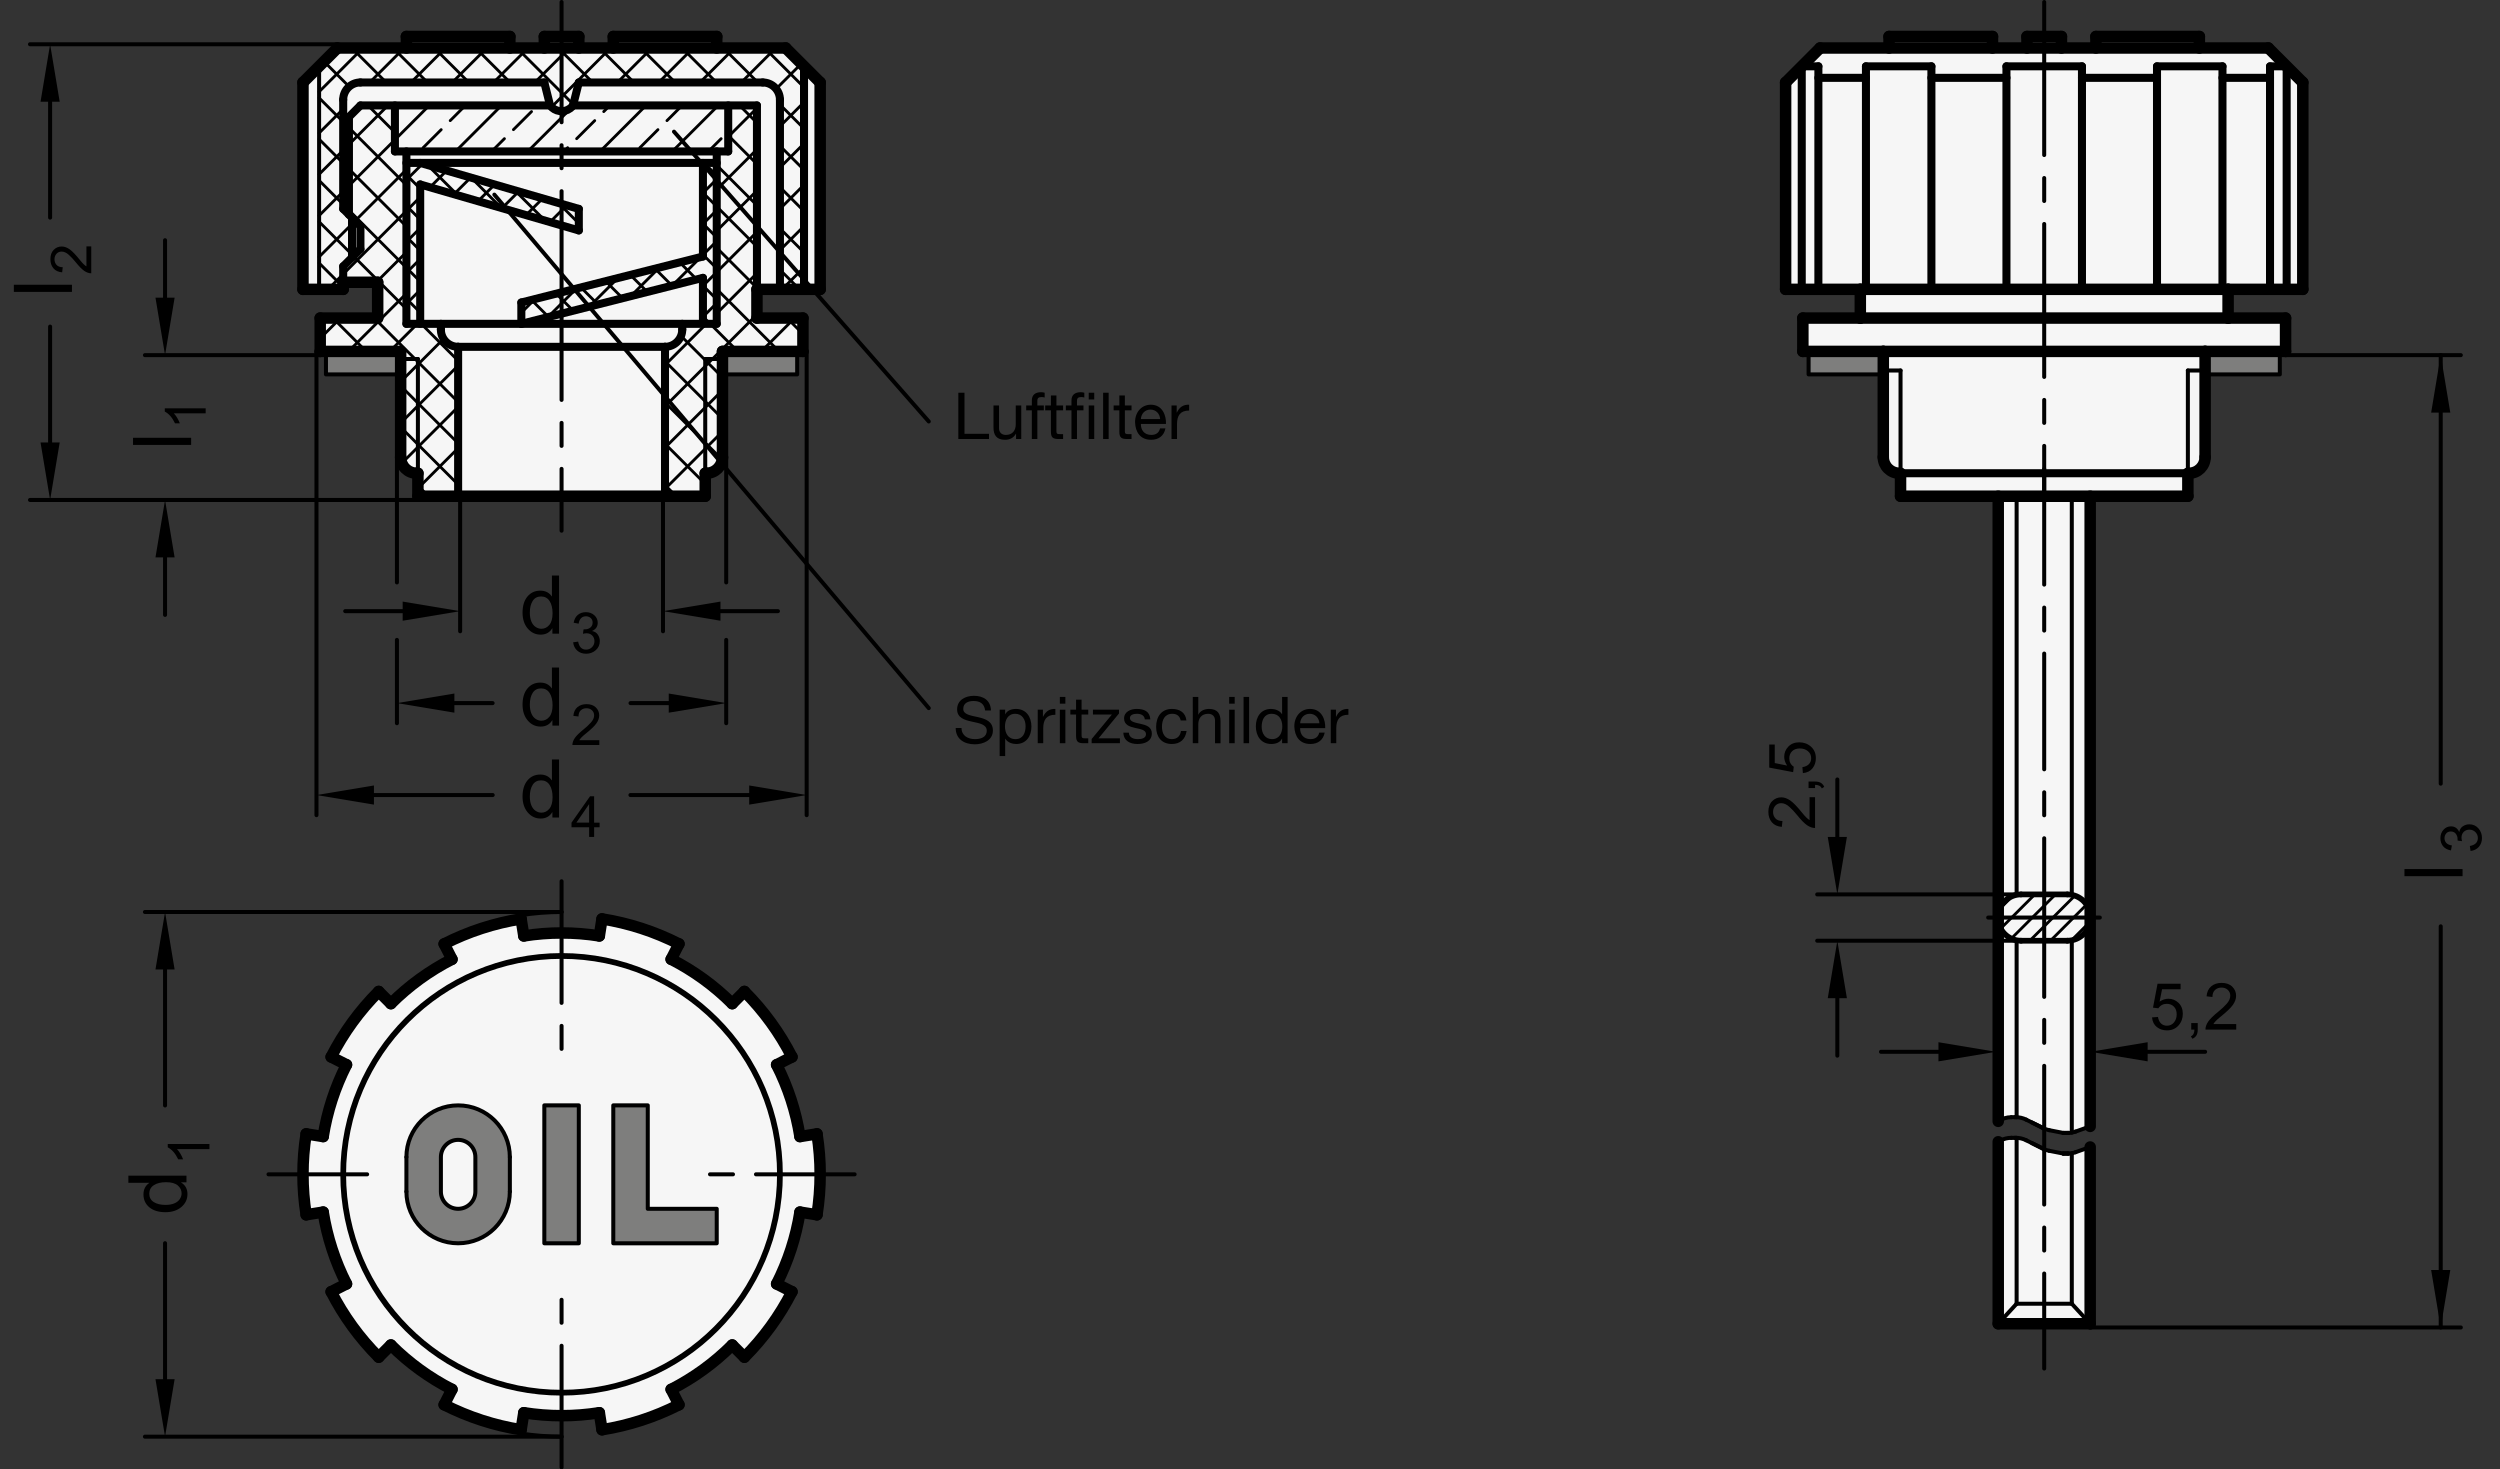 <?xml version="1.0" encoding="utf-8"?>
<!-- Generator: Adobe Illustrator 19.1.0, SVG Export Plug-In . SVG Version: 6.00 Build 0)  -->
<svg version="1.1" xmlns="http://www.w3.org/2000/svg" xmlns:xlink="http://www.w3.org/1999/xlink" x="0px" y="0px"
	 viewBox="0 0 308.293 181.205" enable-background="new 0 0 308.293 181.205" xml:space="preserve">
<rect x="0" y="0" width="308.293" height="181.205" fill="#333333" stroke="none"/>
<g id="MD_x5F_3_x5F_FUELLUNG_x5F_WS">
	<g id="POLYLINE_25_">
		<path fill="#FFFFFF" d="M249.863,140.613c-0.393-0.196-0.827-0.299-1.266-0.299h-0.14h-0.423c-0.466,0-0.924,0.115-1.335,0.334
			l-0.282,0.15v22.441h11.339v-21.795l-1.806,0.643c-0.305,0.109-0.627,0.164-0.951,0.164h-0.557h0.647h-0.647l-1.748-0.342
			c-0.251-0.049-0.494-0.132-0.723-0.246l-1.411-0.705L249.863,140.613z"/>
	</g>
	<g id="POLYLINE_26_">
		<path fill="#FFFFFF" d="M251.964,139.12c0.232,0.116,0.476,0.2,0.728,0.249l1.748,0.342h0.647h-0.647h0.557
			c0.324,0,0.646-0.056,0.951-0.164l1.806-0.643V61.193h12.047v-2.84c1.093,0.078,2.043-0.744,2.121-1.837
			c0.003-0.047,0.005-0.094,0.005-0.142V43.335h9.921v-4.11h-7.087v-3.543h9.213V10.169l-4.252-4.252h-8.504V4.5h-12.756v1.417
			h-4.252V4.5h-4.252v1.417h-4.252V4.5h-12.756v1.417h-8.504l-4.252,4.252v25.512h9.213v3.543h-7.087v4.11h9.921v13.039
			c0,1.096,0.888,1.984,1.984,1.984c0.047,0,0.095-0.002,0.142-0.005v2.84h12.047v77.085c0.475-0.33,1.039-0.506,1.617-0.506h0.423
			h0.14c0.44,0,0.873,0.102,1.266,0.299l0.696,0.348l1.411,0.705L251.964,139.12z"/>
	</g>
	<g id="POLYLINE_27_">
		<path fill="#FFFFFF" d="M62.873,5.917h4.252V4.5h4.252v1.417h4.252V4.5h12.756v1.417h8.504l4.252,4.252v25.512h-7.795v3.543h5.669
			v4.11h-9.921v13.039c0,1.096-0.888,1.984-1.984,1.984h-0.142v2.835H51.534v-2.835h-0.142c-1.096,0-1.984-0.888-1.984-1.984V43.335
			h-9.921v-4.11h7.087v-4.416h-4.252v0.873h-4.961V10.169l4.252-4.252h8.504V4.5h12.756V5.917z"/>
	</g>
	<g id="POLYLINE_28_">
		<path fill="#FFFFFF" d="M37.754,149.804l2.1-0.333c0.489,3.085,1.46,6.074,2.878,8.856l-1.894,0.965
			c1.519,2.982,3.498,5.706,5.865,8.072l1.503-1.503c2.208,2.208,4.751,4.056,7.534,5.474l-0.965,1.894
			c2.982,1.519,6.184,2.56,9.489,3.083l0.333-2.1c3.085,0.489,6.227,0.489,9.312,0l0.333,2.1c3.305-0.523,6.507-1.564,9.489-3.083
			l-0.965-1.894c2.783-1.418,5.325-3.265,7.534-5.474l1.503,1.503c2.366-2.366,4.345-5.09,5.865-8.072l-1.894-0.965
			c1.418-2.783,2.389-5.772,2.878-8.856l2.1,0.333c0.523-3.305,0.523-6.672,0-9.977l-2.1,0.333c-0.489-3.085-1.46-6.074-2.878-8.856
			l1.894-0.965c-1.519-2.982-3.498-5.706-5.865-8.072l-1.503,1.503c-2.208-2.208-4.751-4.056-7.534-5.474l0.965-1.894
			c-2.982-1.519-6.184-2.56-9.489-3.083l-0.333,2.1c-3.085-0.489-6.227-0.489-9.312,0l-0.333-2.1
			c-3.305,0.523-6.507,1.564-9.489,3.083l0.965,1.894c-2.783,1.418-5.325,3.265-7.534,5.474l-1.503-1.503
			c-2.366,2.366-4.345,5.09-5.865,8.072l1.894,0.965c-1.418,2.783-2.389,5.772-2.878,8.856l-2.1-0.333
			C37.23,143.131,37.23,146.498,37.754,149.804z"/>
	</g>
	<g id="ARC_46_">
		<path fill="#FFFFFF" d="M251.967,141.664"/>
	</g>
</g>
<g id="MD_x5F_3_x5F_FUELLUNG_x5F_GR">
	<g id="ARC_2_">
		<path fill="#F6F6F6" d="M251.967,141.664"/>
	</g>
	<g id="POLYLINE_21_">
		<path fill="#F6F6F6" d="M37.754,149.804l2.1-0.333c0.489,3.085,1.46,6.074,2.878,8.856l-1.894,0.965
			c1.519,2.982,3.498,5.706,5.865,8.072l1.503-1.503c2.208,2.208,4.751,4.056,7.534,5.474l-0.965,1.894
			c2.982,1.519,6.184,2.56,9.489,3.083l0.333-2.1c3.085,0.489,6.227,0.489,9.312,0l0.333,2.1c3.305-0.523,6.507-1.564,9.489-3.083
			l-0.965-1.894c2.783-1.418,5.325-3.265,7.534-5.474l1.503,1.503c2.366-2.366,4.345-5.09,5.865-8.072l-1.894-0.965
			c1.418-2.783,2.389-5.772,2.878-8.856l2.1,0.333c0.523-3.305,0.523-6.672,0-9.977l-2.1,0.333c-0.489-3.085-1.46-6.074-2.878-8.856
			l1.894-0.965c-1.519-2.982-3.498-5.706-5.865-8.072l-1.503,1.503c-2.208-2.208-4.751-4.056-7.534-5.474l0.965-1.894
			c-2.982-1.519-6.184-2.56-9.489-3.083l-0.333,2.1c-3.085-0.489-6.227-0.489-9.312,0l-0.333-2.1
			c-3.305,0.523-6.507,1.564-9.489,3.083l0.965,1.894c-2.783,1.418-5.325,3.265-7.534,5.474l-1.503-1.503
			c-2.366,2.366-4.345,5.09-5.865,8.072l1.894,0.965c-1.418,2.783-2.389,5.772-2.878,8.856l-2.1-0.333
			C37.23,143.131,37.23,146.498,37.754,149.804z"/>
	</g>
	<g id="POLYLINE_22_">
		<path fill="#F6F6F6" d="M62.873,5.917h4.252V4.5h4.252v1.417h4.252V4.5h12.756v1.417h8.504l4.252,4.252v25.512h-7.795v3.543h5.669
			v4.11h-9.921v13.039c0,1.096-0.888,1.984-1.984,1.984h-0.142v2.835H51.534v-2.835h-0.142c-1.096,0-1.984-0.888-1.984-1.984V43.335
			h-9.921v-4.11h7.087v-4.416h-4.252v0.873h-4.961V10.169l4.252-4.252h8.504V4.5h12.756V5.917z"/>
	</g>
	<g id="POLYLINE_23_">
		<path fill="#F6F6F6" d="M251.964,139.12c0.232,0.116,0.476,0.2,0.728,0.249l1.748,0.342h0.647h-0.647h0.557
			c0.324,0,0.646-0.056,0.951-0.164l1.806-0.643V61.193h12.047v-2.84c1.093,0.078,2.043-0.744,2.121-1.837
			c0.003-0.047,0.005-0.094,0.005-0.142V43.335h9.921v-4.11h-7.087v-3.543h9.213V10.169l-4.252-4.252h-8.504V4.5h-12.756v1.417
			h-4.252V4.5h-4.252v1.417h-4.252V4.5h-12.756v1.417h-8.504l-4.252,4.252v25.512h9.213v3.543h-7.087v4.11h9.921v13.039
			c0,1.096,0.888,1.984,1.984,1.984c0.047,0,0.095-0.002,0.142-0.005v2.84h12.047v77.085c0.475-0.33,1.039-0.506,1.617-0.506h0.423
			h0.14c0.44,0,0.873,0.102,1.266,0.299l0.696,0.348l1.411,0.705L251.964,139.12z"/>
	</g>
	<g id="POLYLINE_24_">
		<path fill="#F6F6F6" d="M249.863,140.613c-0.393-0.196-0.827-0.299-1.266-0.299h-0.14h-0.423c-0.466,0-0.924,0.115-1.335,0.334
			l-0.282,0.15v22.441h11.339v-21.795l-1.806,0.643c-0.305,0.109-0.627,0.164-0.951,0.164h-0.557h0.647h-0.647l-1.748-0.342
			c-0.251-0.049-0.494-0.132-0.723-0.246l-1.411-0.705L249.863,140.613z"/>
	</g>
</g>
<g id="MD_x5F_6_x5F_COLOR_x5F_K064">
	<g id="POLYLINE_1_">
		<rect x="67.125" y="136.311" fill="#7E7E7D" width="4.252" height="17.008"/>
	</g>
	<g id="POLYLINE_2_">
		<polygon fill="#7E7E7D" points="75.629,136.311 75.629,153.319 88.385,153.319 88.385,149.067 79.881,149.067 79.881,136.311 		
			"/>
	</g>
	<g id="POLYLINE_3_">
		<rect x="223.03" y="43.335" fill="#7E7E7D" width="9.213" height="2.835"/>
	</g>
	<g id="POLYLINE_4_">
		<rect x="271.928" y="43.335" fill="#7E7E7D" width="9.213" height="2.835"/>
	</g>
	<g id="POLYLINE_5_">
		<rect x="40.196" y="43.335" fill="#7E7E7D" width="9.213" height="2.835"/>
	</g>
	<g id="POLYLINE_6_">
		<rect x="89.093" y="43.335" fill="#7E7E7D" width="9.213" height="2.835"/>
	</g>
	<g id="POLYLINE_14_">
		<path fill="#7E7E7D" d="M54.369,146.941c0,1.174,0.952,2.126,2.126,2.126s2.126-0.952,2.126-2.126h4.252
			c0,3.522-2.856,6.378-6.378,6.378s-6.378-2.855-6.378-6.378v-4.252c0-3.522,2.856-6.378,6.378-6.378s6.378,2.856,6.378,6.378
			v4.252h-4.252v-4.252c0-1.174-0.952-2.126-2.126-2.126s-2.126,0.952-2.126,2.126V146.941z"/>
	</g>
	<g id="POLYLINE_15_">
		<rect x="50.117" y="4.5" fill="#7E7E7D" width="12.756" height="1.417"/>
	</g>
	<g id="POLYLINE_16_">
		<rect x="67.125" y="4.5" fill="#7E7E7D" width="4.252" height="1.417"/>
	</g>
	<g id="POLYLINE_17_">
		<rect x="75.629" y="4.5" fill="#7E7E7D" width="12.756" height="1.417"/>
	</g>
	<g id="POLYLINE_18_">
		<rect x="232.952" y="4.5" fill="#7E7E7D" width="12.756" height="1.417"/>
	</g>
	<g id="POLYLINE_19_">
		<rect x="249.959" y="4.5" fill="#7E7E7D" width="4.252" height="1.417"/>
	</g>
	<g id="POLYLINE_20_">
		<rect x="258.463" y="4.5" fill="#7E7E7D" width="12.756" height="1.417"/>
	</g>
</g>
<g id="MD_x5F_1_x5F_050">
	<g id="CIRCLE">
		
			<path fill="none" stroke="#000000" stroke-width="0.709" stroke-linecap="round" stroke-linejoin="round" stroke-miterlimit="10" d="
			M42.322,144.815c0-14.873,12.057-26.929,26.929-26.929s26.929,12.057,26.929,26.929c0,14.873-12.057,26.929-26.929,26.929
			S42.322,159.688,42.322,144.815L42.322,144.815z"/>
	</g>
	<g id="ARC">
		
			<path fill="none" stroke="#000000" stroke-width="0.709" stroke-linecap="round" stroke-linejoin="round" stroke-miterlimit="10" d="
			M254.942,116.007c1.577,0,2.855-1.278,2.855-2.855c0-1.577-1.278-2.855-2.855-2.855"/>
	</g>
	<g id="ARC_1_">
		
			<path fill="none" stroke="#000000" stroke-width="0.709" stroke-linecap="round" stroke-linejoin="round" stroke-miterlimit="10" d="
			M249.229,110.297c-1.577,0-2.855,1.278-2.855,2.855c0,1.577,1.278,2.855,2.855,2.855"/>
	</g>
	<g id="LINE_34_">
		
			<line fill="none" stroke="#000000" stroke-width="0.709" stroke-linecap="round" stroke-linejoin="round" stroke-miterlimit="10" x1="249.229" y1="110.297" x2="254.942" y2="110.297"/>
	</g>
	<g id="LINE_35_">
		
			<line fill="none" stroke="#000000" stroke-width="0.709" stroke-linecap="round" stroke-linejoin="round" stroke-miterlimit="10" x1="249.229" y1="116.007" x2="254.942" y2="116.007"/>
	</g>
</g>
<g id="MD_x5F_1_x5F_035">
	<g id="LINE">
		
			<line fill="none" stroke="#000000" stroke-width="0.496" stroke-linecap="round" stroke-linejoin="round" stroke-miterlimit="10" x1="62.873" y1="142.689" x2="62.873" y2="146.941"/>
	</g>
	<g id="LINE_21_">
		
			<line fill="none" stroke="#000000" stroke-width="0.496" stroke-linecap="round" stroke-linejoin="round" stroke-miterlimit="10" x1="255.487" y1="142.21" x2="255.487" y2="160.771"/>
	</g>
	<g id="LINE_22_">
		
			<line fill="none" stroke="#000000" stroke-width="0.496" stroke-linecap="round" stroke-linejoin="round" stroke-miterlimit="10" x1="248.684" y1="140.316" x2="248.684" y2="160.771"/>
	</g>
	<g id="LINE_23_">
		
			<line fill="none" stroke="#000000" stroke-width="0.496" stroke-linecap="round" stroke-linejoin="round" stroke-miterlimit="10" x1="255.487" y1="160.771" x2="257.755" y2="163.24"/>
	</g>
	<g id="LINE_24_">
		
			<line fill="none" stroke="#000000" stroke-width="0.496" stroke-linecap="round" stroke-linejoin="round" stroke-miterlimit="10" x1="248.684" y1="160.771" x2="255.487" y2="160.771"/>
	</g>
	<g id="LINE_25_">
		
			<line fill="none" stroke="#000000" stroke-width="0.496" stroke-linecap="round" stroke-linejoin="round" stroke-miterlimit="10" x1="248.684" y1="160.771" x2="246.416" y2="163.24"/>
	</g>
	<g id="LINE_29_">
		
			<line fill="none" stroke="#000000" stroke-width="0.496" stroke-linecap="round" stroke-linejoin="round" stroke-miterlimit="10" x1="248.684" y1="61.193" x2="248.684" y2="110.35"/>
	</g>
	<g id="LINE_30_">
		
			<line fill="none" stroke="#000000" stroke-width="0.496" stroke-linecap="round" stroke-linejoin="round" stroke-miterlimit="10" x1="255.487" y1="61.193" x2="255.487" y2="110.35"/>
	</g>
	<g id="LINE_40_">
		
			<line fill="none" stroke="#000000" stroke-width="0.496" stroke-linecap="round" stroke-linejoin="round" stroke-miterlimit="10" x1="234.369" y1="58.358" x2="234.369" y2="45.69"/>
	</g>
	<g id="LINE_41_">
		
			<line fill="none" stroke="#000000" stroke-width="0.496" stroke-linecap="round" stroke-linejoin="round" stroke-miterlimit="10" x1="234.369" y1="45.69" x2="232.243" y2="45.69"/>
	</g>
	<g id="LINE_42_">
		
			<line fill="none" stroke="#000000" stroke-width="0.496" stroke-linecap="round" stroke-linejoin="round" stroke-miterlimit="10" x1="51.534" y1="44.272" x2="49.408" y2="44.272"/>
	</g>
	<g id="LINE_43_">
		
			<line fill="none" stroke="#000000" stroke-width="0.496" stroke-linecap="round" stroke-linejoin="round" stroke-miterlimit="10" x1="51.534" y1="58.358" x2="51.534" y2="44.272"/>
	</g>
	<g id="LINE_85_">
		
			<line fill="none" stroke="#000000" stroke-width="0.496" stroke-linecap="round" stroke-linejoin="round" stroke-miterlimit="10" x1="114.533" y1="51.975" x2="83.116" y2="16.238"/>
	</g>
	<g id="LINE_86_">
		
			<line fill="none" stroke="#000000" stroke-width="0.496" stroke-linecap="round" stroke-linejoin="round" stroke-miterlimit="10" x1="114.533" y1="87.323" x2="60.962" y2="24.001"/>
	</g>
	<g id="POLYLINE_7_">
		
			<path fill="none" stroke="#000000" stroke-width="0.496" stroke-linecap="round" stroke-linejoin="round" stroke-miterlimit="10" d="
			M58.621,146.941v-4.252c0-1.174-0.952-2.126-2.126-2.126s-2.126,0.952-2.126,2.126v4.252c0,1.174,0.952,2.126,2.126,2.126
			S58.621,148.115,58.621,146.941z"/>
	</g>
	<g id="LINE_87_">
		
			<line fill="none" stroke="#000000" stroke-width="0.496" stroke-linecap="round" stroke-linejoin="round" stroke-miterlimit="10" x1="50.117" y1="142.689" x2="50.117" y2="146.941"/>
	</g>
	<g id="ARC_7_">
		
			<path fill="none" stroke="#000000" stroke-width="0.496" stroke-linecap="round" stroke-linejoin="round" stroke-miterlimit="10" d="
			M50.117,146.941c0,3.522,2.856,6.378,6.378,6.378s6.378-2.855,6.378-6.378"/>
	</g>
	<g id="POLYLINE_8_">
		
			<polyline fill="none" stroke="#000000" stroke-width="0.496" stroke-linecap="round" stroke-linejoin="round" stroke-miterlimit="10" points="
			75.629,136.311 75.629,153.319 88.385,153.319 88.385,149.067 79.881,149.067 79.881,136.311 75.629,136.311 		"/>
	</g>
	<g id="POLYLINE_9_">
		
			<polyline fill="none" stroke="#000000" stroke-width="0.496" stroke-linecap="round" stroke-linejoin="round" stroke-miterlimit="10" points="
			67.125,136.311 71.377,136.311 71.377,153.319 67.125,153.319 67.125,136.311 		"/>
	</g>
	<g id="ARC_8_">
		
			<path fill="none" stroke="#000000" stroke-width="0.496" stroke-linecap="round" stroke-linejoin="round" stroke-miterlimit="10" d="
			M62.873,142.689c0-3.522-2.856-6.378-6.378-6.378s-6.378,2.856-6.378,6.378"/>
	</g>
	<g id="POLYLINE_10_">
		
			<polyline fill="none" stroke="#000000" stroke-width="0.496" stroke-linecap="round" stroke-linejoin="round" stroke-miterlimit="10" points="
			49.408,43.335 49.408,46.169 40.196,46.169 40.196,43.335 49.408,43.335 		"/>
	</g>
	<g id="POLYLINE_11_">
		
			<polyline fill="none" stroke="#000000" stroke-width="0.496" stroke-linecap="round" stroke-linejoin="round" stroke-miterlimit="10" points="
			98.306,43.335 98.306,46.169 89.093,46.169 89.093,43.335 98.306,43.335 		"/>
	</g>
	<g id="POLYLINE_12_">
		
			<polyline fill="none" stroke="#000000" stroke-width="0.496" stroke-linecap="round" stroke-linejoin="round" stroke-miterlimit="10" points="
			232.243,43.335 232.243,46.169 223.03,46.169 223.03,43.335 232.243,43.335 		"/>
	</g>
	<g id="POLYLINE_13_">
		
			<polyline fill="none" stroke="#000000" stroke-width="0.496" stroke-linecap="round" stroke-linejoin="round" stroke-miterlimit="10" points="
			281.141,43.335 281.141,46.169 271.928,46.169 271.928,43.335 281.141,43.335 		"/>
	</g>
	<g id="LINE_136_">
		
			<line fill="none" stroke="#000000" stroke-width="0.496" stroke-linecap="round" stroke-linejoin="round" stroke-miterlimit="10" x1="255.948" y1="142.088" x2="257.755" y2="141.445"/>
	</g>
	<g id="LINE_137_">
		
			<line fill="none" stroke="#000000" stroke-width="0.496" stroke-linecap="round" stroke-linejoin="round" stroke-miterlimit="10" x1="255.948" y1="139.546" x2="257.755" y2="138.902"/>
	</g>
	<g id="LINE_139_">
		
			<line fill="none" stroke="#000000" stroke-width="0.496" stroke-linecap="round" stroke-linejoin="round" stroke-miterlimit="10" x1="249.863" y1="140.613" x2="251.964" y2="141.662"/>
	</g>
	<g id="LINE_140_">
		
			<line fill="none" stroke="#000000" stroke-width="0.496" stroke-linecap="round" stroke-linejoin="round" stroke-miterlimit="10" x1="246.416" y1="140.799" x2="246.698" y2="140.648"/>
	</g>
	<g id="ARC_13_">
		
			<path fill="none" stroke="#000000" stroke-width="0.496" stroke-linecap="round" stroke-linejoin="round" stroke-miterlimit="10" d="
			M251.967,141.664"/>
	</g>
	<g id="ARC_14_">
		
			<path fill="none" stroke="#000000" stroke-width="0.496" stroke-linecap="round" stroke-linejoin="round" stroke-miterlimit="10" d="
			M251.967,141.664c0.229,0.115,0.474,0.198,0.725,0.247"/>
	</g>
	<g id="LINE_141_">
		
			<line fill="none" stroke="#000000" stroke-width="0.496" stroke-linecap="round" stroke-linejoin="round" stroke-miterlimit="10" x1="254.44" y1="142.253" x2="254.997" y2="142.253"/>
	</g>
	<g id="LINE_142_">
		
			<line fill="none" stroke="#000000" stroke-width="0.496" stroke-linecap="round" stroke-linejoin="round" stroke-miterlimit="10" x1="255.087" y1="142.253" x2="254.44" y2="142.253"/>
	</g>
	<g id="LINE_143_">
		
			<line fill="none" stroke="#000000" stroke-width="0.496" stroke-linecap="round" stroke-linejoin="round" stroke-miterlimit="10" x1="254.44" y1="142.253" x2="255.087" y2="142.253"/>
	</g>
	<g id="LINE_144_">
		
			<line fill="none" stroke="#000000" stroke-width="0.496" stroke-linecap="round" stroke-linejoin="round" stroke-miterlimit="10" x1="252.692" y1="141.911" x2="254.44" y2="142.253"/>
	</g>
	<g id="LINE_145_">
		
			<line fill="none" stroke="#000000" stroke-width="0.496" stroke-linecap="round" stroke-linejoin="round" stroke-miterlimit="10" x1="250.559" y1="140.96" x2="251.969" y2="141.665"/>
	</g>
	<g id="LINE_146_">
		
			<line fill="none" stroke="#000000" stroke-width="0.496" stroke-linecap="round" stroke-linejoin="round" stroke-miterlimit="10" x1="254.44" y1="139.71" x2="255.087" y2="139.71"/>
	</g>
	<g id="LINE_147_">
		
			<line fill="none" stroke="#000000" stroke-width="0.496" stroke-linecap="round" stroke-linejoin="round" stroke-miterlimit="10" x1="255.087" y1="139.71" x2="254.44" y2="139.71"/>
	</g>
	<g id="LINE_148_">
		
			<line fill="none" stroke="#000000" stroke-width="0.496" stroke-linecap="round" stroke-linejoin="round" stroke-miterlimit="10" x1="250.559" y1="138.418" x2="251.969" y2="139.122"/>
	</g>
	<g id="LINE_149_">
		
			<line fill="none" stroke="#000000" stroke-width="0.496" stroke-linecap="round" stroke-linejoin="round" stroke-miterlimit="10" x1="252.692" y1="139.368" x2="254.44" y2="139.71"/>
	</g>
	<g id="LINE_150_">
		
			<line fill="none" stroke="#000000" stroke-width="0.496" stroke-linecap="round" stroke-linejoin="round" stroke-miterlimit="10" x1="254.44" y1="139.71" x2="254.997" y2="139.71"/>
	</g>
	<g id="ARC_15_">
		
			<path fill="none" stroke="#000000" stroke-width="0.496" stroke-linecap="round" stroke-linejoin="round" stroke-miterlimit="10" d="
			M251.967,139.121c0.229,0.115,0.474,0.198,0.725,0.247"/>
	</g>
	<g id="ARC_16_">
		
			<path fill="none" stroke="#000000" stroke-width="0.496" stroke-linecap="round" stroke-linejoin="round" stroke-miterlimit="10" d="
			M251.967,139.121"/>
	</g>
	<g id="LINE_151_">
		
			<line fill="none" stroke="#000000" stroke-width="0.496" stroke-linecap="round" stroke-linejoin="round" stroke-miterlimit="10" x1="246.416" y1="138.256" x2="246.698" y2="138.106"/>
	</g>
	<g id="LINE_152_">
		
			<line fill="none" stroke="#000000" stroke-width="0.496" stroke-linecap="round" stroke-linejoin="round" stroke-miterlimit="10" x1="248.033" y1="137.772" x2="248.456" y2="137.772"/>
	</g>
	<g id="ARC_17_">
		
			<path fill="none" stroke="#000000" stroke-width="0.496" stroke-linecap="round" stroke-linejoin="round" stroke-miterlimit="10" d="
			M248.033,137.772c-0.578,0-1.142,0.177-1.617,0.506"/>
	</g>
	<g id="LINE_153_">
		
			<line fill="none" stroke="#000000" stroke-width="0.496" stroke-linecap="round" stroke-linejoin="round" stroke-miterlimit="10" x1="248.456" y1="137.772" x2="248.596" y2="137.772"/>
	</g>
	<g id="ARC_18_">
		
			<path fill="none" stroke="#000000" stroke-width="0.496" stroke-linecap="round" stroke-linejoin="round" stroke-miterlimit="10" d="
			M249.863,138.07c-0.393-0.196-0.827-0.299-1.266-0.299"/>
	</g>
	<g id="LINE_154_">
		
			<line fill="none" stroke="#000000" stroke-width="0.496" stroke-linecap="round" stroke-linejoin="round" stroke-miterlimit="10" x1="249.863" y1="138.07" x2="251.964" y2="139.12"/>
	</g>
	<g id="ARC_19_">
		
			<path fill="none" stroke="#000000" stroke-width="0.496" stroke-linecap="round" stroke-linejoin="round" stroke-miterlimit="10" d="
			M249.863,140.613c-0.393-0.196-0.827-0.299-1.266-0.299"/>
	</g>
	<g id="ARC_20_">
		
			<path fill="none" stroke="#000000" stroke-width="0.496" stroke-linecap="round" stroke-linejoin="round" stroke-miterlimit="10" d="
			M248.033,140.314c-0.466,0-0.924,0.115-1.335,0.334"/>
	</g>
	<g id="LINE_155_">
		
			<line fill="none" stroke="#000000" stroke-width="0.496" stroke-linecap="round" stroke-linejoin="round" stroke-miterlimit="10" x1="248.456" y1="140.314" x2="248.596" y2="140.314"/>
	</g>
	<g id="LINE_156_">
		
			<line fill="none" stroke="#000000" stroke-width="0.496" stroke-linecap="round" stroke-linejoin="round" stroke-miterlimit="10" x1="248.033" y1="140.314" x2="248.456" y2="140.314"/>
	</g>
	<g id="ARC_21_">
		
			<path fill="none" stroke="#000000" stroke-width="0.496" stroke-linecap="round" stroke-linejoin="round" stroke-miterlimit="10" d="
			M254.997,142.253c0.324,0,0.646-0.056,0.951-0.164"/>
	</g>
	<g id="ARC_22_">
		
			<path fill="none" stroke="#000000" stroke-width="0.496" stroke-linecap="round" stroke-linejoin="round" stroke-miterlimit="10" d="
			M254.997,139.71c0.324,0,0.646-0.056,0.951-0.164"/>
	</g>
	<g id="LINE_196_">
		
			<line fill="none" stroke="#000000" stroke-width="0.496" stroke-linecap="round" stroke-linejoin="round" stroke-miterlimit="10" x1="269.802" y1="45.69" x2="271.928" y2="45.69"/>
	</g>
	<g id="LINE_197_">
		
			<line fill="none" stroke="#000000" stroke-width="0.496" stroke-linecap="round" stroke-linejoin="round" stroke-miterlimit="10" x1="269.802" y1="58.358" x2="269.802" y2="45.69"/>
	</g>
	<g id="LINE_198_">
		
			<line fill="none" stroke="#000000" stroke-width="0.496" stroke-linecap="round" stroke-linejoin="round" stroke-miterlimit="10" x1="86.967" y1="58.358" x2="86.967" y2="44.272"/>
	</g>
	<g id="LINE_199_">
		
			<line fill="none" stroke="#000000" stroke-width="0.496" stroke-linecap="round" stroke-linejoin="round" stroke-miterlimit="10" x1="86.967" y1="44.272" x2="89.093" y2="44.272"/>
	</g>
	<g id="LINE_200_">
		
			<line fill="none" stroke="#000000" stroke-width="0.496" stroke-linecap="round" stroke-linejoin="round" stroke-miterlimit="10" x1="39.351" y1="35.681" x2="39.351" y2="8.179"/>
	</g>
	<g id="LINE_202_">
		
			<line fill="none" stroke="#000000" stroke-width="0.496" stroke-linecap="round" stroke-linejoin="round" stroke-miterlimit="10" x1="248.684" y1="115.955" x2="248.684" y2="137.773"/>
	</g>
	<g id="LINE_203_">
		
			<line fill="none" stroke="#000000" stroke-width="0.496" stroke-linecap="round" stroke-linejoin="round" stroke-miterlimit="10" x1="255.487" y1="115.955" x2="255.487" y2="139.667"/>
	</g>
	<g id="LINE_204_">
		
			<line fill="none" stroke="#000000" stroke-width="0.496" stroke-linecap="round" stroke-linejoin="round" stroke-miterlimit="10" x1="252.085" y1="27.622" x2="252.085" y2="46.481"/>
	</g>
	<g id="LINE_206_">
		
			<line fill="none" stroke="#000000" stroke-width="0.496" stroke-linecap="round" stroke-linejoin="round" stroke-miterlimit="10" x1="252.085" y1="0.248" x2="252.085" y2="19.118"/>
	</g>
	<g id="LINE_209_">
		
			<line fill="none" stroke="#000000" stroke-width="0.496" stroke-linecap="round" stroke-linejoin="round" stroke-miterlimit="10" x1="69.251" y1="23.579" x2="69.251" y2="49.316"/>
	</g>
	<g id="LINE_210_">
		
			<line fill="none" stroke="#000000" stroke-width="0.496" stroke-linecap="round" stroke-linejoin="round" stroke-miterlimit="10" x1="69.251" y1="52.15" x2="69.251" y2="54.985"/>
	</g>
	<g id="LINE_212_">
		
			<line fill="none" stroke="#000000" stroke-width="0.496" stroke-linecap="round" stroke-linejoin="round" stroke-miterlimit="10" x1="69.251" y1="0.248" x2="69.251" y2="15.075"/>
	</g>
	<g id="LINE_248_">
		
			<line fill="none" stroke="#000000" stroke-width="0.496" stroke-linecap="round" stroke-linejoin="round" stroke-miterlimit="10" x1="252.085" y1="57.82" x2="252.085" y2="72.092"/>
	</g>
	<g id="LINE_249_">
		
			<line fill="none" stroke="#000000" stroke-width="0.496" stroke-linecap="round" stroke-linejoin="round" stroke-miterlimit="10" x1="252.085" y1="74.927" x2="252.085" y2="77.761"/>
	</g>
	<g id="LINE_250_">
		
			<line fill="none" stroke="#000000" stroke-width="0.496" stroke-linecap="round" stroke-linejoin="round" stroke-miterlimit="10" x1="252.085" y1="80.596" x2="252.085" y2="94.869"/>
	</g>
	<g id="LINE_251_">
		
			<line fill="none" stroke="#000000" stroke-width="0.496" stroke-linecap="round" stroke-linejoin="round" stroke-miterlimit="10" x1="252.085" y1="97.703" x2="252.085" y2="100.538"/>
	</g>
	<g id="LINE_252_">
		
			<line fill="none" stroke="#000000" stroke-width="0.496" stroke-linecap="round" stroke-linejoin="round" stroke-miterlimit="10" x1="252.085" y1="103.373" x2="252.085" y2="113.152"/>
	</g>
	<g id="LINE_253_">
		
			<line fill="none" stroke="#000000" stroke-width="0.496" stroke-linecap="round" stroke-linejoin="round" stroke-miterlimit="10" x1="252.085" y1="122.932" x2="252.085" y2="113.152"/>
	</g>
	<g id="LINE_254_">
		
			<line fill="none" stroke="#000000" stroke-width="0.496" stroke-linecap="round" stroke-linejoin="round" stroke-miterlimit="10" x1="252.085" y1="128.601" x2="252.085" y2="125.767"/>
	</g>
	<g id="LINE_255_">
		
			<line fill="none" stroke="#000000" stroke-width="0.496" stroke-linecap="round" stroke-linejoin="round" stroke-miterlimit="10" x1="252.085" y1="148.543" x2="252.085" y2="131.436"/>
	</g>
	<g id="LINE_256_">
		
			<line fill="none" stroke="#000000" stroke-width="0.496" stroke-linecap="round" stroke-linejoin="round" stroke-miterlimit="10" x1="252.085" y1="154.213" x2="252.085" y2="151.378"/>
	</g>
	<g id="LINE_257_">
		
			<line fill="none" stroke="#000000" stroke-width="0.496" stroke-linecap="round" stroke-linejoin="round" stroke-miterlimit="10" x1="252.085" y1="168.764" x2="252.085" y2="157.047"/>
	</g>
</g>
<g id="MD_x5F_1_x5F_070">
	<g id="LINE_1_">
		
			<line fill="none" stroke="#000000" stroke-width="0.992" stroke-linecap="round" stroke-linejoin="round" stroke-miterlimit="10" x1="222.186" y1="35.681" x2="222.186" y2="8.179"/>
	</g>
	<g id="LINE_2_">
		
			<line fill="none" stroke="#000000" stroke-width="0.992" stroke-linecap="round" stroke-linejoin="round" stroke-miterlimit="10" x1="224.238" y1="35.681" x2="224.238" y2="8.179"/>
	</g>
	<g id="LINE_3_">
		
			<line fill="none" stroke="#000000" stroke-width="0.992" stroke-linecap="round" stroke-linejoin="round" stroke-miterlimit="10" x1="230.103" y1="35.681" x2="230.103" y2="8.179"/>
	</g>
	<g id="LINE_4_">
		
			<line fill="none" stroke="#000000" stroke-width="0.992" stroke-linecap="round" stroke-linejoin="round" stroke-miterlimit="10" x1="238.175" y1="35.681" x2="238.175" y2="8.179"/>
	</g>
	<g id="LINE_5_">
		
			<line fill="none" stroke="#000000" stroke-width="0.992" stroke-linecap="round" stroke-linejoin="round" stroke-miterlimit="10" x1="247.429" y1="35.681" x2="247.429" y2="8.179"/>
	</g>
	<g id="LINE_6_">
		
			<line fill="none" stroke="#000000" stroke-width="0.992" stroke-linecap="round" stroke-linejoin="round" stroke-miterlimit="10" x1="247.429" y1="9.596" x2="238.175" y2="9.596"/>
	</g>
	<g id="LINE_7_">
		
			<line fill="none" stroke="#000000" stroke-width="0.992" stroke-linecap="round" stroke-linejoin="round" stroke-miterlimit="10" x1="252.085" y1="8.179" x2="247.429" y2="8.179"/>
	</g>
	<g id="LINE_8_">
		
			<line fill="none" stroke="#000000" stroke-width="0.992" stroke-linecap="round" stroke-linejoin="round" stroke-miterlimit="10" x1="238.175" y1="8.179" x2="230.103" y2="8.179"/>
	</g>
	<g id="LINE_9_">
		
			<line fill="none" stroke="#000000" stroke-width="0.992" stroke-linecap="round" stroke-linejoin="round" stroke-miterlimit="10" x1="230.103" y1="9.596" x2="224.238" y2="9.596"/>
	</g>
	<g id="LINE_10_">
		
			<line fill="none" stroke="#000000" stroke-width="0.992" stroke-linecap="round" stroke-linejoin="round" stroke-miterlimit="10" x1="224.238" y1="8.179" x2="222.18" y2="8.179"/>
	</g>
	<g id="LINE_11_">
		
			<line fill="none" stroke="#000000" stroke-width="0.992" stroke-linecap="round" stroke-linejoin="round" stroke-miterlimit="10" x1="256.742" y1="9.596" x2="265.996" y2="9.596"/>
	</g>
	<g id="LINE_12_">
		
			<line fill="none" stroke="#000000" stroke-width="0.992" stroke-linecap="round" stroke-linejoin="round" stroke-miterlimit="10" x1="281.985" y1="35.681" x2="281.985" y2="8.179"/>
	</g>
	<g id="LINE_13_">
		
			<line fill="none" stroke="#000000" stroke-width="0.992" stroke-linecap="round" stroke-linejoin="round" stroke-miterlimit="10" x1="279.933" y1="35.681" x2="279.933" y2="8.179"/>
	</g>
	<g id="LINE_14_">
		
			<line fill="none" stroke="#000000" stroke-width="0.992" stroke-linecap="round" stroke-linejoin="round" stroke-miterlimit="10" x1="274.068" y1="35.681" x2="274.068" y2="8.179"/>
	</g>
	<g id="LINE_15_">
		
			<line fill="none" stroke="#000000" stroke-width="0.992" stroke-linecap="round" stroke-linejoin="round" stroke-miterlimit="10" x1="265.996" y1="35.681" x2="265.996" y2="8.179"/>
	</g>
	<g id="LINE_16_">
		
			<line fill="none" stroke="#000000" stroke-width="0.992" stroke-linecap="round" stroke-linejoin="round" stroke-miterlimit="10" x1="265.996" y1="8.179" x2="274.068" y2="8.179"/>
	</g>
	<g id="LINE_17_">
		
			<line fill="none" stroke="#000000" stroke-width="0.992" stroke-linecap="round" stroke-linejoin="round" stroke-miterlimit="10" x1="279.933" y1="8.179" x2="281.991" y2="8.179"/>
	</g>
	<g id="LINE_18_">
		
			<line fill="none" stroke="#000000" stroke-width="0.992" stroke-linecap="round" stroke-linejoin="round" stroke-miterlimit="10" x1="274.068" y1="9.596" x2="279.933" y2="9.596"/>
	</g>
	<g id="LINE_19_">
		
			<line fill="none" stroke="#000000" stroke-width="0.992" stroke-linecap="round" stroke-linejoin="round" stroke-miterlimit="10" x1="256.742" y1="35.681" x2="256.742" y2="8.179"/>
	</g>
	<g id="LINE_20_">
		
			<line fill="none" stroke="#000000" stroke-width="0.992" stroke-linecap="round" stroke-linejoin="round" stroke-miterlimit="10" x1="252.085" y1="8.179" x2="256.742" y2="8.179"/>
	</g>
	<g id="LINE_39_">
		
			<line fill="none" stroke="#000000" stroke-width="0.992" stroke-linecap="round" stroke-linejoin="round" stroke-miterlimit="10" x1="269.944" y1="58.358" x2="234.227" y2="58.358"/>
	</g>
	<g id="LINE_44_">
		
			<line fill="none" stroke="#000000" stroke-width="0.992" stroke-linecap="round" stroke-linejoin="round" stroke-miterlimit="10" x1="99.15" y1="35.681" x2="99.15" y2="8.179"/>
	</g>
	<g id="LINE_45_">
		
			<line fill="none" stroke="#000000" stroke-width="0.992" stroke-linecap="round" stroke-linejoin="round" stroke-miterlimit="10" x1="82.007" y1="42.768" x2="82.007" y2="61.193"/>
	</g>
	<g id="LINE_46_">
		
			<line fill="none" stroke="#000000" stroke-width="0.992" stroke-linecap="round" stroke-linejoin="round" stroke-miterlimit="10" x1="56.495" y1="42.768" x2="56.495" y2="61.193"/>
	</g>
	<g id="LINE_47_">
		
			<line fill="none" stroke="#000000" stroke-width="0.992" stroke-linecap="round" stroke-linejoin="round" stroke-miterlimit="10" x1="82.007" y1="42.768" x2="56.495" y2="42.768"/>
	</g>
	<g id="LINE_48_">
		
			<line fill="none" stroke="#000000" stroke-width="0.992" stroke-linecap="round" stroke-linejoin="round" stroke-miterlimit="10" x1="88.385" y1="39.933" x2="50.117" y2="39.933"/>
	</g>
	<g id="LINE_49_">
		
			<line fill="none" stroke="#000000" stroke-width="0.992" stroke-linecap="round" stroke-linejoin="round" stroke-miterlimit="10" x1="84.133" y1="39.933" x2="84.133" y2="40.642"/>
	</g>
	<g id="ARC_3_">
		
			<path fill="none" stroke="#000000" stroke-width="0.992" stroke-linecap="round" stroke-linejoin="round" stroke-miterlimit="10" d="
			M54.369,40.642c0,1.174,0.952,2.126,2.126,2.126"/>
	</g>
	<g id="ARC_4_">
		
			<path fill="none" stroke="#000000" stroke-width="0.992" stroke-linecap="round" stroke-linejoin="round" stroke-miterlimit="10" d="
			M82.007,42.768c1.174,0,2.126-0.952,2.126-2.126"/>
	</g>
	<g id="LINE_50_">
		
			<line fill="none" stroke="#000000" stroke-width="0.992" stroke-linecap="round" stroke-linejoin="round" stroke-miterlimit="10" x1="93.345" y1="13.004" x2="93.345" y2="35.681"/>
	</g>
	<g id="LINE_51_">
		
			<line fill="none" stroke="#000000" stroke-width="0.992" stroke-linecap="round" stroke-linejoin="round" stroke-miterlimit="10" x1="42.322" y1="12.295" x2="42.322" y2="25.76"/>
	</g>
	<g id="LINE_52_">
		
			<line fill="none" stroke="#000000" stroke-width="0.992" stroke-linecap="round" stroke-linejoin="round" stroke-miterlimit="10" x1="96.18" y1="12.295" x2="96.18" y2="35.681"/>
	</g>
	<g id="LINE_53_">
		
			<line fill="none" stroke="#000000" stroke-width="0.992" stroke-linecap="round" stroke-linejoin="round" stroke-miterlimit="10" x1="94.054" y1="10.169" x2="71.377" y2="10.169"/>
	</g>
	<g id="ARC_5_">
		
			<path fill="none" stroke="#000000" stroke-width="0.992" stroke-linecap="round" stroke-linejoin="round" stroke-miterlimit="10" d="
			M44.448,10.169c-1.174,0-2.126,0.952-2.126,2.126"/>
	</g>
	<g id="ARC_6_">
		
			<path fill="none" stroke="#000000" stroke-width="0.992" stroke-linecap="round" stroke-linejoin="round" stroke-miterlimit="10" d="
			M96.18,12.295c0-1.174-0.952-2.126-2.126-2.126"/>
	</g>
	<g id="LINE_54_">
		
			<line fill="none" stroke="#000000" stroke-width="0.992" stroke-linecap="round" stroke-linejoin="round" stroke-miterlimit="10" x1="93.345" y1="13.004" x2="70.668" y2="13.004"/>
	</g>
	<g id="LINE_55_">
		
			<line fill="none" stroke="#000000" stroke-width="0.992" stroke-linecap="round" stroke-linejoin="round" stroke-miterlimit="10" x1="43.411" y1="26.849" x2="43.411" y2="31.757"/>
	</g>
	<g id="LINE_56_">
		
			<line fill="none" stroke="#000000" stroke-width="0.992" stroke-linecap="round" stroke-linejoin="round" stroke-miterlimit="10" x1="43.03" y1="14.421" x2="44.448" y2="13.004"/>
	</g>
	<g id="LINE_57_">
		
			<line fill="none" stroke="#000000" stroke-width="0.992" stroke-linecap="round" stroke-linejoin="round" stroke-miterlimit="10" x1="89.802" y1="13.004" x2="89.802" y2="18.673"/>
	</g>
	<g id="LINE_58_">
		
			<line fill="none" stroke="#000000" stroke-width="0.992" stroke-linecap="round" stroke-linejoin="round" stroke-miterlimit="10" x1="48.7" y1="13.004" x2="48.7" y2="18.673"/>
	</g>
	<g id="LINE_59_">
		
			<line fill="none" stroke="#000000" stroke-width="0.992" stroke-linecap="round" stroke-linejoin="round" stroke-miterlimit="10" x1="89.802" y1="18.673" x2="48.7" y2="18.673"/>
	</g>
	<g id="LINE_60_">
		
			<line fill="none" stroke="#000000" stroke-width="0.992" stroke-linecap="round" stroke-linejoin="round" stroke-miterlimit="10" x1="44.448" y1="27.886" x2="44.448" y2="30.72"/>
	</g>
	<g id="LINE_61_">
		
			<line fill="none" stroke="#000000" stroke-width="0.992" stroke-linecap="round" stroke-linejoin="round" stroke-miterlimit="10" x1="42.322" y1="25.76" x2="44.448" y2="27.886"/>
	</g>
	<g id="LINE_62_">
		
			<line fill="none" stroke="#000000" stroke-width="0.992" stroke-linecap="round" stroke-linejoin="round" stroke-miterlimit="10" x1="44.448" y1="30.72" x2="42.322" y2="32.846"/>
	</g>
	<g id="LINE_63_">
		
			<line fill="none" stroke="#000000" stroke-width="0.992" stroke-linecap="round" stroke-linejoin="round" stroke-miterlimit="10" x1="43.03" y1="14.421" x2="43.03" y2="26.469"/>
	</g>
	<g id="LINE_64_">
		
			<line fill="none" stroke="#000000" stroke-width="0.992" stroke-linecap="round" stroke-linejoin="round" stroke-miterlimit="10" x1="50.117" y1="18.673" x2="50.117" y2="39.933"/>
	</g>
	<g id="LINE_65_">
		
			<line fill="none" stroke="#000000" stroke-width="0.992" stroke-linecap="round" stroke-linejoin="round" stroke-miterlimit="10" x1="88.385" y1="18.673" x2="88.385" y2="39.933"/>
	</g>
	<g id="LINE_66_">
		
			<line fill="none" stroke="#000000" stroke-width="0.992" stroke-linecap="round" stroke-linejoin="round" stroke-miterlimit="10" x1="88.385" y1="20.091" x2="50.117" y2="20.091"/>
	</g>
	<g id="LINE_67_">
		
			<line fill="none" stroke="#000000" stroke-width="0.992" stroke-linecap="round" stroke-linejoin="round" stroke-miterlimit="10" x1="51.818" y1="22.747" x2="51.818" y2="39.933"/>
	</g>
	<g id="LINE_68_">
		
			<line fill="none" stroke="#000000" stroke-width="0.992" stroke-linecap="round" stroke-linejoin="round" stroke-miterlimit="10" x1="86.684" y1="20.091" x2="86.684" y2="31.632"/>
	</g>
	<g id="LINE_69_">
		
			<line fill="none" stroke="#000000" stroke-width="0.992" stroke-linecap="round" stroke-linejoin="round" stroke-miterlimit="10" x1="71.377" y1="25.76" x2="71.377" y2="28.416"/>
	</g>
	<g id="LINE_70_">
		
			<line fill="none" stroke="#000000" stroke-width="0.992" stroke-linecap="round" stroke-linejoin="round" stroke-miterlimit="10" x1="71.377" y1="25.76" x2="51.818" y2="20.091"/>
	</g>
	<g id="LINE_71_">
		
			<line fill="none" stroke="#000000" stroke-width="0.992" stroke-linecap="round" stroke-linejoin="round" stroke-miterlimit="10" x1="71.377" y1="28.416" x2="51.818" y2="22.747"/>
	</g>
	<g id="LINE_72_">
		
			<line fill="none" stroke="#000000" stroke-width="0.992" stroke-linecap="round" stroke-linejoin="round" stroke-miterlimit="10" x1="64.29" y1="37.301" x2="64.29" y2="39.933"/>
	</g>
	<g id="LINE_73_">
		
			<line fill="none" stroke="#000000" stroke-width="0.992" stroke-linecap="round" stroke-linejoin="round" stroke-miterlimit="10" x1="64.29" y1="39.933" x2="86.684" y2="34.264"/>
	</g>
	<g id="LINE_74_">
		
			<line fill="none" stroke="#000000" stroke-width="0.992" stroke-linecap="round" stroke-linejoin="round" stroke-miterlimit="10" x1="64.29" y1="37.301" x2="86.684" y2="31.632"/>
	</g>
	<g id="LINE_75_">
		
			<line fill="none" stroke="#000000" stroke-width="0.992" stroke-linecap="round" stroke-linejoin="round" stroke-miterlimit="10" x1="86.684" y1="34.264" x2="86.684" y2="39.933"/>
	</g>
	<g id="LINE_76_">
		
			<line fill="none" stroke="#000000" stroke-width="0.992" stroke-linecap="round" stroke-linejoin="round" stroke-miterlimit="10" x1="71.377" y1="10.169" x2="70.668" y2="13.004"/>
	</g>
	<g id="LINE_77_">
		
			<line fill="none" stroke="#000000" stroke-width="0.992" stroke-linecap="round" stroke-linejoin="round" stroke-miterlimit="10" x1="67.125" y1="10.169" x2="67.834" y2="13.004"/>
	</g>
	<g id="LINE_78_">
		
			<line fill="none" stroke="#000000" stroke-width="0.992" stroke-linecap="round" stroke-linejoin="round" stroke-miterlimit="10" x1="67.125" y1="10.169" x2="44.448" y2="10.169"/>
	</g>
	<g id="LINE_79_">
		
			<line fill="none" stroke="#000000" stroke-width="0.992" stroke-linecap="round" stroke-linejoin="round" stroke-miterlimit="10" x1="42.322" y1="32.846" x2="42.322" y2="34.808"/>
	</g>
	<g id="LINE_95_">
		
			<line fill="none" stroke="#000000" stroke-width="0.992" stroke-linecap="round" stroke-linejoin="round" stroke-miterlimit="10" x1="54.369" y1="39.933" x2="54.369" y2="40.642"/>
	</g>
	<g id="ARC_43_">
		
			<path fill="none" stroke="#000000" stroke-width="0.992" stroke-linecap="round" stroke-linejoin="round" stroke-miterlimit="10" d="
			M67.834,13.004c0.587,0.783,1.698,0.941,2.48,0.354c0.134-0.101,0.254-0.22,0.354-0.354"/>
	</g>
	<g id="LINE_201_">
		
			<line fill="none" stroke="#000000" stroke-width="0.992" stroke-linecap="round" stroke-linejoin="round" stroke-miterlimit="10" x1="67.834" y1="13.004" x2="44.448" y2="13.004"/>
	</g>
</g>
<g id="MD_x5F_2_x5F_BEMASSUNG">
	<g id="LINE_26_">
		
			<line stroke="#000000" stroke-width="0.496" stroke-linecap="round" stroke-linejoin="round" stroke-miterlimit="10" x1="257.755" y1="163.701" x2="303.463" y2="163.701"/>
	</g>
	<g id="LINE_28_">
		
			<line stroke="#000000" stroke-width="0.496" stroke-linecap="round" stroke-linejoin="round" stroke-miterlimit="10" x1="226.574" y1="103.211" x2="226.574" y2="96.124"/>
	</g>
	<g id="TEXT_1_">
		<g>
			<path d="M223.828,98.31v3.797c-0.323,0-0.65-0.113-0.981-0.338c-0.331-0.227-0.745-0.647-1.243-1.266
				c-0.303-0.378-0.62-0.715-0.952-1.012c-0.332-0.298-0.667-0.446-1.003-0.446c-0.289,0-0.528,0.103-0.718,0.307
				c-0.188,0.204-0.283,0.464-0.283,0.776c0,0.315,0.098,0.58,0.291,0.793c0.194,0.215,0.484,0.322,0.87,0.325l-0.082,0.724
				c-0.537-0.045-0.947-0.235-1.231-0.573c-0.284-0.337-0.427-0.766-0.427-1.284c0-0.563,0.156-1.002,0.468-1.316
				c0.312-0.313,0.688-0.471,1.128-0.471c0.367,0,0.739,0.133,1.116,0.396c0.377,0.266,0.881,0.793,1.512,1.582
				c0.331,0.414,0.616,0.689,0.855,0.825V98.31H223.828z"/>
			<path d="M223.828,96.378c0.331,0,0.584,0.064,0.759,0.189c0.175,0.127,0.298,0.283,0.371,0.468l-0.297,0.192
				c-0.125-0.293-0.403-0.439-0.833-0.442v0.396h-0.802v-0.803H223.828z"/>
			<path d="M220.383,94.408c-0.24-0.35-0.36-0.712-0.36-1.087c0-0.477,0.169-0.893,0.507-1.248c0.338-0.354,0.788-0.531,1.351-0.531
				c0.568,0,1.052,0.18,1.449,0.539c0.397,0.36,0.596,0.832,0.596,1.416c0,0.477-0.135,0.891-0.404,1.239
				c-0.271,0.35-0.67,0.55-1.198,0.603l-0.055-0.735c0.362-0.06,0.632-0.188,0.811-0.384c0.179-0.195,0.269-0.436,0.269-0.723
				c0-0.357-0.136-0.646-0.405-0.868s-0.602-0.332-0.995-0.332c-0.401,0-0.718,0.113-0.95,0.34
				c-0.231,0.228-0.348,0.519-0.348,0.876c0,0.451,0.184,0.797,0.551,1.04l-0.078,0.665l-2.947-0.56v-2.843h0.68v2.283
				L220.383,94.408z"/>
		</g>
	</g>
	<g id="LINE_31_">
		
			<line stroke="#000000" stroke-width="0.496" stroke-linecap="round" stroke-linejoin="round" stroke-miterlimit="10" x1="249.229" y1="110.297" x2="224.093" y2="110.297"/>
	</g>
	<g id="LINE_32_">
		
			<line stroke="#000000" stroke-width="0.496" stroke-linecap="round" stroke-linejoin="round" stroke-miterlimit="10" x1="249.229" y1="116.007" x2="224.093" y2="116.007"/>
	</g>
	<g id="SOLID">
		<polygon points="225.393,123.094 226.574,116.007 227.755,123.094 		"/>
	</g>
	<g id="LINE_33_">
		
			<line stroke="#000000" stroke-width="0.496" stroke-linecap="round" stroke-linejoin="round" stroke-miterlimit="10" x1="226.574" y1="123.094" x2="226.574" y2="130.181"/>
	</g>
	<g id="SOLID_1_">
		<polygon points="225.393,103.211 226.574,110.297 227.755,103.211 		"/>
	</g>
	<g id="LINE_36_">
		
			<line stroke="#000000" stroke-width="0.496" stroke-linecap="round" stroke-linejoin="round" stroke-miterlimit="10" x1="239.043" y1="129.704" x2="231.957" y2="129.704"/>
	</g>
	<g id="SOLID_2_">
		<polygon points="239.043,128.523 246.13,129.704 239.043,130.885 		"/>
	</g>
	<g id="TEXT_2_">
		<g>
			<path d="M266.311,123.521c0.35-0.24,0.712-0.36,1.087-0.36c0.478,0,0.894,0.169,1.248,0.507s0.531,0.788,0.531,1.351
				c0,0.568-0.18,1.052-0.539,1.449c-0.36,0.397-0.832,0.596-1.416,0.596c-0.477,0-0.89-0.135-1.239-0.404
				c-0.35-0.271-0.55-0.67-0.602-1.198l0.734-0.055c0.061,0.362,0.188,0.632,0.384,0.811c0.195,0.179,0.437,0.269,0.723,0.269
				c0.357,0,0.646-0.136,0.868-0.405s0.332-0.602,0.332-0.995c0-0.401-0.113-0.718-0.34-0.95c-0.227-0.231-0.519-0.348-0.876-0.348
				c-0.45,0-0.797,0.184-1.04,0.551l-0.664-0.078l0.559-2.947h2.843v0.68h-2.283L266.311,123.521z"/>
			<path d="M271.019,126.965c0,0.331-0.063,0.584-0.189,0.759c-0.127,0.175-0.282,0.298-0.468,0.371l-0.191-0.297
				c0.292-0.125,0.439-0.403,0.441-0.833h-0.395v-0.802h0.802V126.965z"/>
			<path d="M275.765,126.965h-3.797c0-0.323,0.113-0.65,0.339-0.981s0.646-0.745,1.265-1.243c0.378-0.303,0.716-0.62,1.013-0.952
				s0.445-0.667,0.445-1.003c0-0.289-0.102-0.528-0.307-0.718c-0.204-0.188-0.463-0.283-0.776-0.283
				c-0.315,0-0.58,0.098-0.793,0.291c-0.214,0.194-0.322,0.484-0.325,0.87l-0.723-0.082c0.044-0.537,0.234-0.947,0.572-1.231
				s0.766-0.427,1.284-0.427c0.563,0,1.002,0.156,1.316,0.468c0.313,0.312,0.471,0.688,0.471,1.128c0,0.367-0.132,0.739-0.396,1.116
				s-0.792,0.881-1.582,1.512c-0.414,0.331-0.689,0.616-0.825,0.855h2.819V126.965z"/>
		</g>
	</g>
	<g id="LINE_37_">
		
			<line stroke="#000000" stroke-width="0.496" stroke-linecap="round" stroke-linejoin="round" stroke-miterlimit="10" x1="264.841" y1="129.704" x2="271.928" y2="129.704"/>
	</g>
	<g id="SOLID_3_">
		<polygon points="264.841,128.523 257.755,129.704 264.841,130.885 		"/>
	</g>
	<g id="LINE_38_">
		
			<line stroke="#000000" stroke-width="0.496" stroke-linecap="round" stroke-linejoin="round" stroke-miterlimit="10" x1="300.983" y1="163.701" x2="300.983" y2="114.232"/>
	</g>
	<g id="SOLID_4_">
		<polygon points="299.802,156.614 300.983,163.701 302.164,156.614 		"/>
	</g>
	<g id="TEXT_3_">
		<g>
			<path d="M303.676,107.169v0.879h-7.165v-0.879H303.676z"/>
		</g>
	</g>
	<g id="TEXT_4_">
		<g>
			<path d="M303.271,102.591c0.06-0.31,0.209-0.544,0.45-0.703c0.24-0.158,0.502-0.237,0.785-0.237c0.456,0,0.83,0.166,1.123,0.498
				c0.294,0.331,0.44,0.729,0.44,1.192c0,0.442-0.129,0.807-0.387,1.094c-0.258,0.288-0.599,0.455-1.023,0.504l-0.085-0.616
				c0.33-0.062,0.578-0.174,0.742-0.337s0.246-0.378,0.246-0.645c0-0.287-0.101-0.531-0.303-0.73s-0.448-0.3-0.74-0.3
				c-0.281,0-0.514,0.091-0.698,0.272s-0.277,0.418-0.277,0.709c0,0.119,0.021,0.264,0.065,0.436l-0.541-0.072
				c0-0.164-0.008-0.295-0.023-0.391c-0.017-0.096-0.055-0.202-0.116-0.32c-0.062-0.119-0.15-0.217-0.266-0.295
				s-0.258-0.116-0.43-0.116c-0.248,0-0.441,0.083-0.578,0.248s-0.205,0.356-0.205,0.573c0,0.248,0.079,0.451,0.236,0.607
				s0.382,0.254,0.674,0.295l-0.113,0.616c-0.436-0.079-0.762-0.256-0.979-0.528c-0.216-0.272-0.324-0.598-0.324-0.977
				c0-0.418,0.126-0.766,0.378-1.045s0.561-0.42,0.925-0.42c0.468,0,0.805,0.229,1.01,0.688H303.271z"/>
		</g>
	</g>
	<g id="LINE_83_">
		
			<line stroke="#000000" stroke-width="0.496" stroke-linecap="round" stroke-linejoin="round" stroke-miterlimit="10" x1="300.983" y1="43.795" x2="300.983" y2="96.639"/>
	</g>
	<g id="SOLID_5_">
		<polygon points="299.802,50.882 300.983,43.795 302.164,50.882 		"/>
	</g>
	<g id="LINE_84_">
		
			<line stroke="#000000" stroke-width="0.496" stroke-linecap="round" stroke-linejoin="round" stroke-miterlimit="10" x1="281.844" y1="43.795" x2="303.463" y2="43.795"/>
	</g>
	<g id="ARC_44_">
		<path stroke="#000000" stroke-width="0.496" stroke-linecap="round" stroke-linejoin="round" stroke-miterlimit="10" d="
			M69.251,112.465c-1.695,0-3.387,0.133-5.061,0.398"/>
	</g>
	<g id="ARC_45_">
		<path stroke="#000000" stroke-width="0.496" stroke-linecap="round" stroke-linejoin="round" stroke-miterlimit="10" d="
			M64.19,176.767c1.674,0.265,3.366,0.398,5.061,0.398"/>
	</g>
	<g id="LINE_214_">
		
			<line stroke="#000000" stroke-width="0.496" stroke-linecap="round" stroke-linejoin="round" stroke-miterlimit="10" x1="20.353" y1="119.551" x2="20.353" y2="136.323"/>
	</g>
	<g id="LINE_215_">
		
			<line stroke="#000000" stroke-width="0.496" stroke-linecap="round" stroke-linejoin="round" stroke-miterlimit="10" x1="20.353" y1="170.079" x2="20.353" y2="153.307"/>
	</g>
	<g id="SOLID_6_">
		<polygon points="19.172,119.551 20.353,112.465 21.534,119.551 		"/>
	</g>
	<g id="SOLID_7_">
		<polygon points="19.172,170.079 20.353,177.165 21.534,170.079 		"/>
	</g>
	<g id="TEXT_6_">
		<g>
			<path d="M22.995,144.984v0.82h-0.66v0.02c0.521,0.316,0.782,0.793,0.782,1.432c0,0.636-0.252,1.166-0.755,1.592
				c-0.504,0.425-1.156,0.637-1.957,0.637c-0.838,0-1.499-0.199-1.984-0.601s-0.729-0.931-0.729-1.589
				c0-0.619,0.236-1.09,0.709-1.412v-0.02H15.83v-0.879H22.995z M22.394,147.163c0-0.385-0.157-0.711-0.474-0.979
				c-0.316-0.267-0.795-0.4-1.437-0.4c-0.633,0-1.136,0.122-1.511,0.367c-0.374,0.244-0.562,0.594-0.562,1.051
				c0,0.455,0.183,0.801,0.55,1.033c0.366,0.232,0.848,0.35,1.444,0.35c0.43,0,0.794-0.063,1.092-0.188s0.522-0.3,0.672-0.525
				C22.319,147.647,22.394,147.41,22.394,147.163z"/>
		</g>
	</g>
	<g id="LINE_216_">
		
			<line stroke="#000000" stroke-width="0.496" stroke-linecap="round" stroke-linejoin="round" stroke-miterlimit="10" x1="69.251" y1="112.465" x2="17.873" y2="112.465"/>
	</g>
	<g id="LINE_217_">
		
			<line stroke="#000000" stroke-width="0.496" stroke-linecap="round" stroke-linejoin="round" stroke-miterlimit="10" x1="69.251" y1="177.165" x2="17.873" y2="177.165"/>
	</g>
	<g id="TEXT_7_">
		<g>
			<path d="M25.828,141.075v0.629h-4.004c0.298,0.314,0.55,0.734,0.757,1.26h-0.607c-0.347-0.723-0.775-1.217-1.288-1.479v-0.409
				H25.828z"/>
		</g>
	</g>
	<g id="LINE_225_">
		
			<line stroke="#000000" stroke-width="0.496" stroke-linecap="round" stroke-linejoin="round" stroke-miterlimit="10" x1="92.389" y1="98.043" x2="77.743" y2="98.043"/>
	</g>
	<g id="LINE_226_">
		
			<line stroke="#000000" stroke-width="0.496" stroke-linecap="round" stroke-linejoin="round" stroke-miterlimit="10" x1="46.113" y1="98.043" x2="60.759" y2="98.043"/>
	</g>
	<g id="SOLID_8_">
		<polygon points="92.389,96.862 99.475,98.043 92.389,99.224 		"/>
	</g>
	<g id="SOLID_9_">
		<polygon points="46.113,96.862 39.026,98.043 46.113,99.224 		"/>
	</g>
	<g id="LINE_227_">
		
			<line stroke="#000000" stroke-width="0.496" stroke-linecap="round" stroke-linejoin="round" stroke-miterlimit="10" x1="82.928" y1="86.705" x2="77.755" y2="86.705"/>
	</g>
	<g id="LINE_228_">
		
			<line stroke="#000000" stroke-width="0.496" stroke-linecap="round" stroke-linejoin="round" stroke-miterlimit="10" x1="56.034" y1="86.705" x2="60.747" y2="86.705"/>
	</g>
	<g id="SOLID_10_">
		<polygon points="56.034,85.524 48.948,86.705 56.034,87.886 		"/>
	</g>
	<g id="LINE_229_">
		
			<line stroke="#000000" stroke-width="0.496" stroke-linecap="round" stroke-linejoin="round" stroke-miterlimit="10" x1="39.026" y1="43.335" x2="39.026" y2="100.524"/>
	</g>
	<g id="LINE_230_">
		
			<line stroke="#000000" stroke-width="0.496" stroke-linecap="round" stroke-linejoin="round" stroke-miterlimit="10" x1="48.948" y1="56.374" x2="48.948" y2="71.823"/>
	</g>
	<g id="LINE_231_">
		
			<line stroke="#000000" stroke-width="0.496" stroke-linecap="round" stroke-linejoin="round" stroke-miterlimit="10" x1="89.554" y1="56.374" x2="89.554" y2="71.823"/>
	</g>
	<g id="LINE_232_">
		
			<line stroke="#000000" stroke-width="0.496" stroke-linecap="round" stroke-linejoin="round" stroke-miterlimit="10" x1="99.475" y1="43.335" x2="99.475" y2="100.524"/>
	</g>
	<g id="LINE_233_">
		
			<line stroke="#000000" stroke-width="0.496" stroke-linecap="round" stroke-linejoin="round" stroke-miterlimit="10" x1="56.743" y1="61.193" x2="56.743" y2="77.846"/>
	</g>
	<g id="LINE_235_">
		
			<line stroke="#000000" stroke-width="0.496" stroke-linecap="round" stroke-linejoin="round" stroke-miterlimit="10" x1="49.656" y1="75.366" x2="42.57" y2="75.366"/>
	</g>
	<g id="SOLID_11_">
		<polygon points="49.656,74.185 56.743,75.366 49.656,76.547 		"/>
	</g>
	<g id="TEXT_8_">
		<g>
			<path d="M68.941,78.14h-0.821v-0.66h-0.02c-0.316,0.521-0.793,0.782-1.432,0.782c-0.635,0-1.166-0.252-1.591-0.755
				c-0.425-0.504-0.638-1.156-0.638-1.957c0-0.838,0.2-1.499,0.601-1.984s0.93-0.729,1.588-0.729c0.619,0,1.09,0.236,1.413,0.709
				h0.02v-2.571h0.879V78.14z M66.762,77.539c0.384,0,0.71-0.157,0.978-0.474s0.401-0.795,0.401-1.437
				c0-0.633-0.122-1.136-0.367-1.511c-0.244-0.374-0.595-0.562-1.051-0.562s-0.801,0.183-1.034,0.55
				c-0.233,0.366-0.35,0.848-0.35,1.444c0,0.43,0.063,0.794,0.188,1.092s0.3,0.522,0.525,0.672
				C66.278,77.465,66.514,77.539,66.762,77.539z"/>
		</g>
	</g>
	<g id="TEXT_9_">
		<g>
			<path d="M73.026,77.819c0.31,0.06,0.544,0.209,0.703,0.45c0.159,0.24,0.238,0.502,0.238,0.785c0,0.456-0.166,0.83-0.498,1.123
				c-0.332,0.294-0.729,0.44-1.192,0.44c-0.443,0-0.808-0.129-1.095-0.387c-0.288-0.258-0.455-0.599-0.503-1.023l0.616-0.085
				c0.062,0.33,0.174,0.578,0.337,0.742s0.378,0.246,0.645,0.246c0.287,0,0.531-0.101,0.73-0.303
				c0.199-0.202,0.299-0.448,0.299-0.74c0-0.281-0.091-0.514-0.272-0.698c-0.182-0.185-0.418-0.277-0.71-0.277
				c-0.119,0-0.264,0.021-0.435,0.065l0.072-0.541c0.164,0,0.294-0.008,0.39-0.023c0.096-0.017,0.203-0.055,0.321-0.116
				s0.217-0.15,0.294-0.266s0.116-0.258,0.116-0.43c0-0.248-0.083-0.441-0.248-0.578s-0.356-0.205-0.573-0.205
				c-0.249,0-0.451,0.079-0.607,0.236s-0.255,0.382-0.296,0.674l-0.616-0.113c0.08-0.436,0.256-0.762,0.528-0.979
				c0.272-0.216,0.598-0.324,0.977-0.324c0.417,0,0.766,0.126,1.045,0.378s0.419,0.561,0.419,0.925c0,0.468-0.229,0.805-0.688,1.01
				V77.819z"/>
		</g>
	</g>
	<g id="TEXT_10_">
		<g>
			<path d="M73.909,91.871h-3.322c0-0.283,0.099-0.569,0.296-0.858c0.197-0.29,0.566-0.652,1.107-1.088
				c0.331-0.265,0.626-0.543,0.886-0.833c0.26-0.291,0.39-0.584,0.39-0.878c0-0.253-0.09-0.462-0.269-0.628
				c-0.179-0.165-0.406-0.248-0.679-0.248c-0.276,0-0.508,0.085-0.695,0.255s-0.282,0.424-0.284,0.762l-0.633-0.072
				c0.039-0.47,0.206-0.829,0.501-1.077c0.295-0.249,0.67-0.373,1.124-0.373c0.493,0,0.876,0.136,1.151,0.408
				c0.275,0.272,0.413,0.602,0.413,0.987c0,0.321-0.116,0.647-0.347,0.977c-0.232,0.33-0.693,0.771-1.384,1.322
				c-0.362,0.29-0.603,0.54-0.722,0.749h2.467V91.871z"/>
		</g>
	</g>
	<g id="TEXT_11_">
		<g>
			<path d="M68.941,89.479h-0.821v-0.66h-0.02c-0.316,0.521-0.793,0.782-1.432,0.782c-0.635,0-1.166-0.252-1.591-0.755
				c-0.425-0.504-0.638-1.156-0.638-1.957c0-0.838,0.2-1.499,0.601-1.984s0.93-0.729,1.588-0.729c0.619,0,1.09,0.236,1.413,0.709
				h0.02v-2.571h0.879V89.479z M66.762,88.877c0.384,0,0.71-0.157,0.978-0.474s0.401-0.795,0.401-1.437
				c0-0.633-0.122-1.136-0.367-1.511c-0.244-0.374-0.595-0.562-1.051-0.562s-0.801,0.183-1.034,0.55
				c-0.233,0.366-0.35,0.848-0.35,1.444c0,0.43,0.063,0.794,0.188,1.092s0.3,0.522,0.525,0.672
				C66.278,88.803,66.514,88.877,66.762,88.877z"/>
		</g>
	</g>
	<g id="LINE_236_">
		
			<line stroke="#000000" stroke-width="0.496" stroke-linecap="round" stroke-linejoin="round" stroke-miterlimit="10" x1="89.554" y1="78.909" x2="89.554" y2="89.185"/>
	</g>
	<g id="LINE_237_">
		
			<line stroke="#000000" stroke-width="0.496" stroke-linecap="round" stroke-linejoin="round" stroke-miterlimit="10" x1="48.948" y1="78.909" x2="48.948" y2="89.185"/>
	</g>
	<g id="SOLID_12_">
		<polygon points="82.467,85.524 89.554,86.705 82.467,87.886 		"/>
	</g>
	<g id="SOLID_13_">
		<polygon points="88.845,74.185 81.759,75.366 88.845,76.547 		"/>
	</g>
	<g id="LINE_239_">
		
			<line stroke="#000000" stroke-width="0.496" stroke-linecap="round" stroke-linejoin="round" stroke-miterlimit="10" x1="81.759" y1="61.193" x2="81.759" y2="77.846"/>
	</g>
	<g id="LINE_240_">
		
			<line stroke="#000000" stroke-width="0.496" stroke-linecap="round" stroke-linejoin="round" stroke-miterlimit="10" x1="88.845" y1="75.366" x2="95.932" y2="75.366"/>
	</g>
	<g id="TEXT_12_">
		<g>
			<path d="M68.941,100.818h-0.821v-0.66h-0.02c-0.316,0.521-0.793,0.782-1.432,0.782c-0.635,0-1.166-0.252-1.591-0.755
				c-0.425-0.504-0.638-1.156-0.638-1.957c0-0.838,0.2-1.499,0.601-1.984s0.93-0.729,1.588-0.729c0.619,0,1.09,0.236,1.413,0.709
				h0.02v-2.571h0.879V100.818z M66.762,100.216c0.384,0,0.71-0.157,0.978-0.474s0.401-0.795,0.401-1.437
				c0-0.633-0.122-1.136-0.367-1.511c-0.244-0.374-0.595-0.562-1.051-0.562s-0.801,0.183-1.034,0.55
				c-0.233,0.366-0.35,0.848-0.35,1.444c0,0.43,0.063,0.794,0.188,1.092s0.3,0.522,0.525,0.672
				C66.278,100.142,66.514,100.216,66.762,100.216z"/>
		</g>
	</g>
	<g id="TEXT_13_">
		<g>
			<path d="M73.943,102.013h-0.677v1.197h-0.616v-1.197h-2.172v-0.568l2.282-3.25h0.506v3.25h0.677V102.013z M72.649,101.444V99.18
				h-0.014l-1.557,2.265H72.649z"/>
		</g>
	</g>
	<g id="LINE_241_">
		
			<line stroke="#000000" stroke-width="0.496" stroke-linecap="round" stroke-linejoin="round" stroke-miterlimit="10" x1="20.353" y1="36.709" x2="20.353" y2="29.622"/>
	</g>
	<g id="LINE_242_">
		
			<line stroke="#000000" stroke-width="0.496" stroke-linecap="round" stroke-linejoin="round" stroke-miterlimit="10" x1="20.353" y1="68.74" x2="20.353" y2="75.827"/>
	</g>
	<g id="SOLID_14_">
		<polygon points="19.172,36.709 20.353,43.795 21.534,36.709 		"/>
	</g>
	<g id="SOLID_15_">
		<polygon points="19.172,68.74 20.353,61.654 21.534,68.74 		"/>
	</g>
	<g id="TEXT_14_">
		<g>
			<path d="M23.57,53.987v0.88h-7.165v-0.88H23.57z"/>
		</g>
	</g>
	<g id="LINE_243_">
		
			<line stroke="#000000" stroke-width="0.496" stroke-linecap="round" stroke-linejoin="round" stroke-miterlimit="10" x1="6.18" y1="12.543" x2="6.18" y2="26.835"/>
	</g>
	<g id="LINE_244_">
		
			<line stroke="#000000" stroke-width="0.496" stroke-linecap="round" stroke-linejoin="round" stroke-miterlimit="10" x1="6.18" y1="54.567" x2="6.18" y2="40.276"/>
	</g>
	<g id="SOLID_16_">
		<polygon points="4.999,12.543 6.18,5.457 7.361,12.543 		"/>
	</g>
	<g id="SOLID_17_">
		<polygon points="4.999,54.567 6.18,61.654 7.361,54.567 		"/>
	</g>
	<g id="TEXT_15_">
		<g>
			<path d="M8.873,35.115v0.88H1.708v-0.88H8.873z"/>
		</g>
	</g>
	<g id="TEXT_16_">
		<g>
			<path d="M25.362,50.355v0.616h-3.924c0.292,0.308,0.539,0.72,0.742,1.235h-0.596c-0.34-0.709-0.76-1.193-1.262-1.451v-0.4H25.362
				z"/>
		</g>
	</g>
	<g id="TEXT_17_">
		<g>
			<path d="M11.253,30.382v3.322c-0.283,0-0.569-0.099-0.858-0.296c-0.29-0.197-0.652-0.566-1.088-1.107
				c-0.265-0.331-0.543-0.626-0.833-0.886c-0.291-0.26-0.584-0.39-0.878-0.39c-0.253,0-0.462,0.09-0.628,0.269
				C6.803,31.473,6.72,31.7,6.72,31.973c0,0.276,0.085,0.508,0.255,0.695s0.424,0.282,0.762,0.284l-0.072,0.633
				c-0.47-0.039-0.829-0.206-1.077-0.501c-0.249-0.295-0.373-0.67-0.373-1.124c0-0.493,0.136-0.876,0.408-1.151
				c0.272-0.275,0.602-0.413,0.987-0.413c0.321,0,0.647,0.116,0.977,0.347c0.33,0.232,0.771,0.693,1.322,1.384
				c0.29,0.362,0.54,0.603,0.749,0.722v-2.467H11.253z"/>
		</g>
	</g>
	<g id="LINE_245_">
		
			<line stroke="#000000" stroke-width="0.496" stroke-linecap="round" stroke-linejoin="round" stroke-miterlimit="10" x1="41.613" y1="5.457" x2="3.7" y2="5.457"/>
	</g>
	<g id="LINE_246_">
		
			<line stroke="#000000" stroke-width="0.496" stroke-linecap="round" stroke-linejoin="round" stroke-miterlimit="10" x1="39.487" y1="43.795" x2="17.873" y2="43.795"/>
	</g>
	<g id="LINE_247_">
		
			<line stroke="#000000" stroke-width="0.496" stroke-linecap="round" stroke-linejoin="round" stroke-miterlimit="10" x1="51.542" y1="61.654" x2="3.7" y2="61.654"/>
	</g>
</g>
<g id="MD_x5F_2_x5F_SCHRAFFUR">
	<g id="HATCH">
		<path fill-rule="evenodd" clip-rule="evenodd" fill="none" d="M252.085,110.297h-2.857l-2.813,2.364v0.491h5.669V110.297z
			 M252.085,113.152h-5.669v0.491l2.813,2.364h2.857V113.152z M257.755,113.643v-0.491h-5.669v2.855h2.857L257.755,113.643z
			 M254.942,110.297h-2.857v2.855h5.669v-0.491L254.942,110.297z"/>
		
			<path fill="none" stroke="#000000" stroke-width="0.354" stroke-linecap="round" stroke-linejoin="round" stroke-miterlimit="10" d="
			M246.954,111.727l0.945-0.945 M246.842,114.384l1.232-1.232 M248.074,113.152l2.855-2.855 M248.156,115.616l2.464-2.464
			 M250.62,113.152l1.466-1.466 M252.085,111.687l1.389-1.389 M250.31,116.007l1.775-1.775 M252.085,114.232l1.08-1.08
			 M253.165,113.152l2.567-2.567 M252.856,116.007l2.855-2.855 M255.711,113.152l1.477-1.477 M255.665,115.744l2.076-2.076"/>
	</g>
	<g id="HATCH_1_">
		<path fill-rule="evenodd" clip-rule="evenodd" fill="none" d="M86.967,44.272h2.126v-0.938h9.921v-4.11h-5.669v-3.543v-7.807
			l-4.961-5.643v17.702h-4.252v0.709l-2.126,2.126v6.109l4.961,5.864V44.272z M93.345,13.004h-3.543v5.669h-1.417v3.558l4.961,5.643
			V13.004z M50.117,18.673H48.7v-5.669h-4.252l-1.417,1.417v12.047l1.417,1.417v2.835l-2.126,2.126v1.962h4.252v4.416h-7.087v4.11
			h9.921v0.938h2.126v14.086v2.835h4.961V42.768l-2.126-2.126v-0.709h-4.252V18.673z M86.967,54.74l-4.961-5.864v12.316h4.961
			v-2.835V54.74z"/>
		
			<path fill="none" stroke="#000000" stroke-width="0.354" stroke-linecap="round" stroke-linejoin="round" stroke-miterlimit="10" d="
			M43.03,17.817l4.813-4.813 M43.03,22.908l5.669-5.669 M43.796,27.234l6.321-6.321 M42.322,33.799l7.795-7.795 M39.487,41.725
			l2.501-2.501 M46.404,34.808l3.713-3.713 M42.969,43.335l7.148-7.148 M48.06,43.335l3.402-3.402 M51.534,44.951l3.183-3.183
			 M51.534,50.043l4.961-4.961 M51.534,55.134l4.961-4.961 M89.802,16.866l3.543-3.543 M51.534,60.225l4.961-4.961 M88.385,23.374
			l0.535-0.535 M88.919,22.84l4.426-4.426 M55.657,61.193l0.838-0.838 M88.385,28.466l2.917-2.917 M91.301,25.549l2.044-2.044
			 M88.385,33.557l4.961-4.961 M82.007,45.026l5.093-5.093 M88.385,38.648l4.961-4.961 M82.007,50.117l0.569-0.569 M82.575,49.549
			l4.392-4.392 M87.851,44.272l5.494-5.494 M82.007,55.208l2.902-2.902 M84.909,52.306l2.059-2.059 M93.88,43.335l4.11-4.11
			 M82.007,60.299l4.961-4.961 M98.972,43.335l0.043-0.043 M86.204,61.193l0.763-0.763 M52.837,61.193l-1.303-1.303 M56.495,59.76
			l-4.961-4.961 M40.07,43.335l-0.583-0.583 M56.495,54.669l-4.961-4.961 M45.161,43.335l-4.11-4.11 M56.495,49.578l-4.961-4.961
			 M51.19,44.272l-5.048-5.048 M56.495,44.486l-4.553-4.553 M50.117,38.108l-6.529-6.529 M50.117,33.017l-7.087-7.087
			 M83.384,61.193l-1.377-1.377 M50.117,27.926l-7.087-7.087 M86.967,59.685l-4.961-4.961 M50.117,22.835l-7.087-7.087
			 M86.967,54.594l-0.802-0.802 M86.165,53.792l-4.159-4.159 M48.7,16.326l-3.322-3.322 M86.967,49.503l-4.961-4.961 M86.967,44.412
			l-3.109-3.109 M90.981,43.335l-3.402-3.402 M96.073,43.335l-7.688-7.688 M99.015,41.186l-1.961-1.961 M93.345,35.516l-4.961-4.961
			 M93.345,30.425l-4.961-4.961 M93.345,25.334l-4.961-4.961 M93.345,20.243l-3.543-3.543 M93.345,15.152l-2.148-2.148"/>
	</g>
	<g id="HATCH_2_">
		<path fill-rule="evenodd" clip-rule="evenodd" fill="none" d="M51.534,44.272h-2.126v12.102l1.984,1.984h0.142V44.272z
			 M89.093,44.272h-2.126V54.74l1.991,2.353l0.135-0.719V44.272z"/>
		
			<path fill="none" stroke="#000000" stroke-width="0.354" stroke-linecap="round" stroke-linejoin="round" stroke-miterlimit="10" d="
			M49.408,47.077l2.126-2.126 M49.408,52.169l2.126-2.126 M49.595,57.073l1.939-1.939 M86.967,45.156l0.884-0.884 M86.967,50.248
			l2.126-2.126 M87.242,55.064l1.852-1.852 M51.534,54.799l-2.126-2.126 M51.534,49.708l-2.126-2.126 M51.534,44.617l-0.345-0.345
			 M89.039,56.665l-2.071-2.071 M89.093,51.629l-2.126-2.126 M89.093,46.538l-2.126-2.126"/>
	</g>
	<g id="HATCH_3_">
		<path fill-rule="evenodd" clip-rule="evenodd" fill="none" d="M69.251,5.917H41.613l-2.262,2.262v27.502h2.97v-0.873v-1.962
			l1.09-1.09v-4.908l-1.09-1.09V12.295l2.126-2.126h22.677l0.709,2.835l1.417,0.709V5.917z M99.15,8.179l-2.262-2.262h-8.504H69.251
			v7.795l1.417-0.709l0.709-2.835h22.677l2.126,2.126v18.803l2.97,3.379V8.179z M96.18,31.099v4.582h2.97v-1.204L96.18,31.099z"/>
		
			<path fill="none" stroke="#000000" stroke-width="0.354" stroke-linecap="round" stroke-linejoin="round" stroke-miterlimit="10" d="
			M39.351,11.314l5.396-5.396 M39.351,16.405l2.97-2.97 M39.351,21.496l2.97-2.97 M39.351,26.587l2.97-2.97 M45.587,10.169
			l4.252-4.252 M50.678,10.169l4.252-4.252 M55.769,10.169l4.252-4.252 M39.351,31.678l4.06-4.06 M60.861,10.169l4.252-4.252
			 M40.44,35.681l1.882-1.882 M65.952,10.169l3.299-3.299 M69.251,6.87l0.953-0.953 M68.038,13.174l1.213-1.213 M69.251,11.961
			l6.044-6.044 M76.134,10.169l4.252-4.252 M81.225,10.169l4.252-4.252 M86.316,10.169l4.252-4.252 M91.408,10.169l4.252-4.252
			 M95.665,11.003l3.154-3.154 M96.18,15.579l2.97-2.97 M96.18,20.67l2.97-2.97 M96.18,25.762l2.97-2.97 M96.18,30.853l2.97-2.97
			 M96.443,35.681l2.004-2.004 M98.447,33.677l0.704-0.704 M42.322,35.404l-2.97-2.97 M43.411,31.403l-4.06-4.06 M42.322,25.222
			l-2.97-2.97 M42.322,20.131l-2.97-2.97 M42.322,15.04l-2.97-2.97 M43.101,10.727l-3.149-3.149 M47.634,10.169l-4.252-4.252
			 M52.725,10.169l-4.252-4.252 M57.816,10.169l-4.252-4.252 M62.907,10.169l-4.252-4.252 M70.701,12.872l-1.45-1.45 M69.251,11.422
			l-5.504-5.504 M98.601,35.681L96.18,33.26 M73.09,10.169l-3.839-3.839 M69.251,6.331l-0.413-0.413 M99.15,31.139l-2.97-2.97
			 M99.15,26.048l-2.97-2.97 M99.15,20.957l-2.97-2.97 M78.181,10.169l-4.252-4.252 M83.272,10.169L79.02,5.917 M88.363,10.169
			l-4.252-4.252 M99.15,15.865l-2.97-2.97 M93.454,10.169l-4.252-4.252 M99.15,10.774l-4.857-4.857"/>
	</g>
	<g id="HATCH_4_">
		<path fill-rule="evenodd" clip-rule="evenodd" fill="none" d="M51.818,20.091h-1.701v19.843h1.701V22.747L69.251,27.8v-2.656
			L51.818,20.091z M71.377,25.76l-2.126-0.616V27.8l2.126,0.616V25.76z M86.684,34.264v5.669h1.701V22.231l-1.701-1.935v11.335
			l-15.868,4.017l1.834,2.167L86.684,34.264z M70.816,35.649l-1.566,0.396v2.632l3.399-0.861L70.816,35.649z M69.251,36.046
			l-4.961,1.256v2.632l4.961-1.256V36.046z M88.385,20.091h-1.701v0.206l1.701,1.935V20.091z"/>
		
			<path fill="none" stroke="#000000" stroke-width="0.354" stroke-linecap="round" stroke-linejoin="round" stroke-miterlimit="10" d="
			M50.117,22.186l2.006-2.006 M50.117,26.004l1.701-1.701 M50.117,29.822l1.701-1.701 M50.117,33.641l1.701-1.701 M50.117,37.459
			l1.701-1.701 M53.024,23.097l2.059-2.059 M55.985,23.955l2.059-2.059 M58.945,24.813l2.059-2.059 M61.905,25.671l2.059-2.059
			 M51.461,39.933l0.356-0.356 M64.866,26.529l2.059-2.059 M67.826,27.387l1.425-1.425 M69.251,25.962l0.634-0.634 M70.786,28.245
			l0.59-0.59 M64.29,38.559l1.684-1.684 M67.564,39.104l1.687-1.687 M69.251,37.417l1.658-1.658 M70.909,35.759l0.178-0.178
			 M72.676,37.81l3.524-3.524 M86.684,23.802l1.64-1.64 M88.324,22.162l0.061-0.061 M77.789,36.516l3.524-3.524 M82.902,35.221
			l3.524-3.524 M86.684,27.621l1.701-1.701 M86.684,31.439l1.701-1.701 M86.684,35.258l1.701-1.701 M86.684,39.076l1.701-1.701
			 M51.818,38.536l-1.701-1.701 M51.818,34.718l-1.701-1.701 M51.818,30.9l-1.701-1.701 M64.593,39.856l-0.303-0.303 M51.818,27.081
			l-1.701-1.701 M67.64,39.085l-2.1-2.1 M51.818,23.263l-1.701-1.701 M70.687,38.314l-1.436-1.436 M69.251,36.878l-0.664-0.664
			 M56.468,24.095l-3.74-3.74 M73.734,37.542l-2.1-2.1 M76.781,36.771l-2.1-2.1 M61.845,25.653l-3.74-3.74 M67.222,27.212
			l-3.74-3.74 M79.828,35.999l-2.1-2.1 M71.377,27.548l-2.126-2.126 M69.251,25.422l-0.393-0.393 M87.58,39.933l-0.896-0.896
			 M82.875,35.228l-2.1-2.1 M88.385,36.92l-1.701-1.701 M85.922,34.457l-2.1-2.1 M88.385,33.101L86.684,31.4 M88.385,29.283
			l-1.701-1.701 M88.385,25.464l-1.701-1.701 M88.385,21.646l-1.556-1.556"/>
	</g>
	<g id="HATCH_5_">
		<polygon fill-rule="evenodd" clip-rule="evenodd" fill="none" points="67.834,13.004 48.7,13.004 48.7,18.673 89.802,18.673 
			89.802,13.004 70.668,13.004 		"/>
		
			<path fill="none" stroke="#000000" stroke-width="0.354" stroke-linecap="round" stroke-linejoin="round" stroke-miterlimit="10" d="
			M48.7,17.239l4.235-4.235 M56.175,18.673l5.669-5.669 M65.084,18.673l5.669-5.669 M73.994,18.673l5.669-5.669 M82.904,18.673
			l5.669-5.669 M52.179,18.215l2.227-2.227 M55.52,14.874l1.87-1.87 M60.63,18.673l1.572-1.572 M63.316,15.987l2.227-2.227
			 M69.539,18.673l0.459-0.459 M71.112,17.101l2.227-2.227 M74.453,13.76l0.756-0.756 M78.907,18.215l2.227-2.227 M82.249,14.874
			l1.87-1.87 M87.358,18.673l1.572-1.572"/>
	</g>
</g>
<g id="MD_x5F_2_x5F_MITTELLINIE">
	<g id="LINE_27_">
		<path d="M258.947,113.401h-13.771c-0.137,0-0.248-0.111-0.248-0.248s0.111-0.248,0.248-0.248h13.771
			c0.137,0,0.248,0.111,0.248,0.248S259.083,113.401,258.947,113.401z"/>
	</g>
	<g id="LINE_205_">
		<path d="M252.085,52.399c-0.137,0-0.248-0.111-0.248-0.248v-2.835c0-0.137,0.111-0.248,0.248-0.248s0.248,0.111,0.248,0.248v2.835
			C252.333,52.288,252.222,52.399,252.085,52.399z"/>
	</g>
	<g id="LINE_207_">
		<path d="M252.085,25.035c-0.137,0-0.248-0.111-0.248-0.248v-2.834c0-0.137,0.111-0.248,0.248-0.248s0.248,0.111,0.248,0.248v2.834
			C252.333,24.924,252.222,25.035,252.085,25.035z"/>
	</g>
	<g id="LINE_208_">
		<path d="M252.085,61.441c-0.137,0-0.248-0.111-0.248-0.248v-6.208c0-0.137,0.111-0.248,0.248-0.248s0.248,0.111,0.248,0.248v6.208
			C252.333,61.33,252.222,61.441,252.085,61.441z"/>
	</g>
	<g id="LINE_211_">
		<path d="M69.251,65.693c-0.137,0-0.248-0.111-0.248-0.248v-7.625c0-0.137,0.111-0.248,0.248-0.248s0.248,0.111,0.248,0.248v7.625
			C69.499,65.582,69.388,65.693,69.251,65.693z"/>
	</g>
	<g id="LINE_213_">
		<path d="M69.251,20.992c-0.137,0-0.248-0.111-0.248-0.248v-2.834c0-0.137,0.111-0.248,0.248-0.248s0.248,0.111,0.248,0.248v2.834
			C69.499,20.881,69.388,20.992,69.251,20.992z"/>
	</g>
	<g id="LINE_218_">
		<path d="M45.276,145.063H33.109c-0.137,0-0.248-0.111-0.248-0.248s0.111-0.248,0.248-0.248h12.167
			c0.137,0,0.248,0.111,0.248,0.248S45.414,145.063,45.276,145.063z"/>
	</g>
	<g id="LINE_219_">
		<path d="M69.251,181.205c-0.137,0-0.248-0.111-0.248-0.248v-15.003c0-0.137,0.111-0.248,0.248-0.248s0.248,0.111,0.248,0.248
			v15.003C69.499,181.094,69.388,181.205,69.251,181.205z"/>
	</g>
	<g id="LINE_220_">
		<path d="M69.251,163.368c-0.137,0-0.248-0.111-0.248-0.248v-2.835c0-0.137,0.111-0.248,0.248-0.248s0.248,0.111,0.248,0.248v2.835
			C69.499,163.257,69.388,163.368,69.251,163.368z"/>
	</g>
	<g id="LINE_221_">
		<path d="M105.393,145.063H93.225c-0.137,0-0.248-0.111-0.248-0.248s0.111-0.248,0.248-0.248h12.167
			c0.137,0,0.248,0.111,0.248,0.248S105.53,145.063,105.393,145.063z"/>
	</g>
	<g id="LINE_222_">
		<path d="M90.391,145.063h-2.835c-0.137,0-0.248-0.111-0.248-0.248s0.111-0.248,0.248-0.248h2.835c0.137,0,0.248,0.111,0.248,0.248
			S90.528,145.063,90.391,145.063z"/>
	</g>
	<g id="LINE_223_">
		<path d="M69.251,123.923c-0.137,0-0.248-0.111-0.248-0.248v-15.002c0-0.137,0.111-0.248,0.248-0.248s0.248,0.111,0.248,0.248
			v15.002C69.499,123.812,69.388,123.923,69.251,123.923z"/>
	</g>
	<g id="LINE_224_">
		<path d="M69.251,129.593c-0.137,0-0.248-0.111-0.248-0.248v-2.835c0-0.137,0.111-0.248,0.248-0.248s0.248,0.111,0.248,0.248v2.835
			C69.499,129.482,69.388,129.593,69.251,129.593z"/>
	</g>
</g>
<g id="MD_x5F_1_x5F_100">
	<g id="LINE_80_">
		
			<line fill="none" stroke="#000000" stroke-width="1.417" stroke-linecap="round" stroke-linejoin="round" stroke-miterlimit="10" x1="274.763" y1="39.224" x2="229.408" y2="39.224"/>
	</g>
	<g id="LINE_81_">
		
			<line fill="none" stroke="#000000" stroke-width="1.417" stroke-linecap="round" stroke-linejoin="round" stroke-miterlimit="10" x1="274.763" y1="35.681" x2="229.408" y2="35.681"/>
	</g>
	<g id="LINE_82_">
		
			<line fill="none" stroke="#000000" stroke-width="1.417" stroke-linecap="round" stroke-linejoin="round" stroke-miterlimit="10" x1="271.928" y1="43.335" x2="232.243" y2="43.335"/>
	</g>
	<g id="LINE_88_">
		
			<line fill="none" stroke="#000000" stroke-width="1.417" stroke-linecap="round" stroke-linejoin="round" stroke-miterlimit="10" x1="222.322" y1="43.335" x2="232.243" y2="43.335"/>
	</g>
	<g id="LINE_89_">
		
			<line fill="none" stroke="#000000" stroke-width="1.417" stroke-linecap="round" stroke-linejoin="round" stroke-miterlimit="10" x1="281.849" y1="43.335" x2="271.928" y2="43.335"/>
	</g>
	<g id="LINE_90_">
		
			<line fill="none" stroke="#000000" stroke-width="1.417" stroke-linecap="round" stroke-linejoin="round" stroke-miterlimit="10" x1="229.408" y1="39.224" x2="222.322" y2="39.224"/>
	</g>
	<g id="LINE_91_">
		
			<line fill="none" stroke="#000000" stroke-width="1.417" stroke-linecap="round" stroke-linejoin="round" stroke-miterlimit="10" x1="229.408" y1="35.681" x2="220.196" y2="35.681"/>
	</g>
	<g id="LINE_92_">
		
			<line fill="none" stroke="#000000" stroke-width="1.417" stroke-linecap="round" stroke-linejoin="round" stroke-miterlimit="10" x1="93.345" y1="35.681" x2="93.345" y2="39.224"/>
	</g>
	<g id="LINE_93_">
		
			<line fill="none" stroke="#000000" stroke-width="1.417" stroke-linecap="round" stroke-linejoin="round" stroke-miterlimit="10" x1="42.322" y1="34.808" x2="42.322" y2="35.681"/>
	</g>
	<g id="LINE_94_">
		
			<line fill="none" stroke="#000000" stroke-width="1.417" stroke-linecap="round" stroke-linejoin="round" stroke-miterlimit="10" x1="46.574" y1="34.808" x2="42.322" y2="34.808"/>
	</g>
	<g id="LINE_96_">
		
			<line fill="none" stroke="#000000" stroke-width="1.417" stroke-linecap="round" stroke-linejoin="round" stroke-miterlimit="10" x1="51.534" y1="58.358" x2="51.393" y2="58.358"/>
	</g>
	<g id="LINE_97_">
		
			<line fill="none" stroke="#000000" stroke-width="1.417" stroke-linecap="round" stroke-linejoin="round" stroke-miterlimit="10" x1="49.408" y1="43.335" x2="39.487" y2="43.335"/>
	</g>
	<g id="LINE_98_">
		
			<line fill="none" stroke="#000000" stroke-width="1.417" stroke-linecap="round" stroke-linejoin="round" stroke-miterlimit="10" x1="46.574" y1="39.224" x2="39.487" y2="39.224"/>
	</g>
	<g id="LINE_99_">
		
			<line fill="none" stroke="#000000" stroke-width="1.417" stroke-linecap="round" stroke-linejoin="round" stroke-miterlimit="10" x1="42.322" y1="35.681" x2="37.361" y2="35.681"/>
	</g>
	<g id="LINE_100_">
		
			<line fill="none" stroke="#000000" stroke-width="1.417" stroke-linecap="round" stroke-linejoin="round" stroke-miterlimit="10" x1="96.889" y1="5.917" x2="101.141" y2="10.169"/>
	</g>
	<g id="LINE_101_">
		
			<line fill="none" stroke="#000000" stroke-width="1.417" stroke-linecap="round" stroke-linejoin="round" stroke-miterlimit="10" x1="101.141" y1="35.681" x2="101.141" y2="10.169"/>
	</g>
	<g id="LINE_102_">
		
			<line fill="none" stroke="#000000" stroke-width="1.417" stroke-linecap="round" stroke-linejoin="round" stroke-miterlimit="10" x1="88.385" y1="5.917" x2="88.385" y2="4.5"/>
	</g>
	<g id="LINE_103_">
		
			<line fill="none" stroke="#000000" stroke-width="1.417" stroke-linecap="round" stroke-linejoin="round" stroke-miterlimit="10" x1="71.377" y1="5.917" x2="71.377" y2="4.5"/>
	</g>
	<g id="LINE_104_">
		
			<line fill="none" stroke="#000000" stroke-width="1.417" stroke-linecap="round" stroke-linejoin="round" stroke-miterlimit="10" x1="75.629" y1="5.917" x2="75.629" y2="4.5"/>
	</g>
	<g id="LINE_105_">
		
			<line fill="none" stroke="#000000" stroke-width="1.417" stroke-linecap="round" stroke-linejoin="round" stroke-miterlimit="10" x1="88.385" y1="4.5" x2="75.629" y2="4.5"/>
	</g>
	<g id="LINE_106_">
		
			<line fill="none" stroke="#000000" stroke-width="1.417" stroke-linecap="round" stroke-linejoin="round" stroke-miterlimit="10" x1="99.015" y1="39.224" x2="99.015" y2="43.335"/>
	</g>
	<g id="ARC_9_">
		
			<path fill="none" stroke="#000000" stroke-width="1.417" stroke-linecap="round" stroke-linejoin="round" stroke-miterlimit="10" d="
			M87.109,58.358c1.096,0,1.984-0.888,1.984-1.984"/>
	</g>
	<g id="LINE_107_">
		
			<line fill="none" stroke="#000000" stroke-width="1.417" stroke-linecap="round" stroke-linejoin="round" stroke-miterlimit="10" x1="89.093" y1="43.335" x2="89.093" y2="56.374"/>
	</g>
	<g id="LINE_108_">
		
			<line fill="none" stroke="#000000" stroke-width="1.417" stroke-linecap="round" stroke-linejoin="round" stroke-miterlimit="10" x1="86.967" y1="58.358" x2="86.967" y2="61.193"/>
	</g>
	<g id="LINE_109_">
		
			<line fill="none" stroke="#000000" stroke-width="1.417" stroke-linecap="round" stroke-linejoin="round" stroke-miterlimit="10" x1="62.873" y1="5.917" x2="62.873" y2="4.5"/>
	</g>
	<g id="LINE_110_">
		
			<line fill="none" stroke="#000000" stroke-width="1.417" stroke-linecap="round" stroke-linejoin="round" stroke-miterlimit="10" x1="67.125" y1="5.917" x2="67.125" y2="4.5"/>
	</g>
	<g id="LINE_111_">
		
			<line fill="none" stroke="#000000" stroke-width="1.417" stroke-linecap="round" stroke-linejoin="round" stroke-miterlimit="10" x1="50.117" y1="5.917" x2="50.117" y2="4.5"/>
	</g>
	<g id="LINE_112_">
		
			<line fill="none" stroke="#000000" stroke-width="1.417" stroke-linecap="round" stroke-linejoin="round" stroke-miterlimit="10" x1="62.873" y1="4.5" x2="50.117" y2="4.5"/>
	</g>
	<g id="LINE_113_">
		
			<line fill="none" stroke="#000000" stroke-width="1.417" stroke-linecap="round" stroke-linejoin="round" stroke-miterlimit="10" x1="37.361" y1="35.681" x2="37.361" y2="10.169"/>
	</g>
	<g id="LINE_114_">
		
			<line fill="none" stroke="#000000" stroke-width="1.417" stroke-linecap="round" stroke-linejoin="round" stroke-miterlimit="10" x1="41.613" y1="5.917" x2="37.361" y2="10.169"/>
	</g>
	<g id="ARC_10_">
		
			<path fill="none" stroke="#000000" stroke-width="1.417" stroke-linecap="round" stroke-linejoin="round" stroke-miterlimit="10" d="
			M49.408,56.374c0,1.096,0.888,1.984,1.984,1.984"/>
	</g>
	<g id="LINE_115_">
		
			<line fill="none" stroke="#000000" stroke-width="1.417" stroke-linecap="round" stroke-linejoin="round" stroke-miterlimit="10" x1="49.408" y1="43.335" x2="49.408" y2="56.374"/>
	</g>
	<g id="LINE_116_">
		
			<line fill="none" stroke="#000000" stroke-width="1.417" stroke-linecap="round" stroke-linejoin="round" stroke-miterlimit="10" x1="51.534" y1="58.358" x2="51.534" y2="61.193"/>
	</g>
	<g id="LINE_117_">
		
			<line fill="none" stroke="#000000" stroke-width="1.417" stroke-linecap="round" stroke-linejoin="round" stroke-miterlimit="10" x1="39.487" y1="39.224" x2="39.487" y2="43.335"/>
	</g>
	<g id="LINE_118_">
		
			<line fill="none" stroke="#000000" stroke-width="1.417" stroke-linecap="round" stroke-linejoin="round" stroke-miterlimit="10" x1="46.574" y1="34.808" x2="46.574" y2="39.224"/>
	</g>
	<g id="LINE_119_">
		
			<line fill="none" stroke="#000000" stroke-width="1.417" stroke-linecap="round" stroke-linejoin="round" stroke-miterlimit="10" x1="96.889" y1="5.917" x2="41.613" y2="5.917"/>
	</g>
	<g id="LINE_120_">
		
			<line fill="none" stroke="#000000" stroke-width="1.417" stroke-linecap="round" stroke-linejoin="round" stroke-miterlimit="10" x1="101.141" y1="35.681" x2="93.345" y2="35.681"/>
	</g>
	<g id="LINE_121_">
		
			<line fill="none" stroke="#000000" stroke-width="1.417" stroke-linecap="round" stroke-linejoin="round" stroke-miterlimit="10" x1="67.125" y1="4.5" x2="71.377" y2="4.5"/>
	</g>
	<g id="LINE_122_">
		
			<line fill="none" stroke="#000000" stroke-width="1.417" stroke-linecap="round" stroke-linejoin="round" stroke-miterlimit="10" x1="99.015" y1="39.224" x2="93.345" y2="39.224"/>
	</g>
	<g id="LINE_123_">
		
			<line fill="none" stroke="#000000" stroke-width="1.417" stroke-linecap="round" stroke-linejoin="round" stroke-miterlimit="10" x1="99.015" y1="43.335" x2="89.093" y2="43.335"/>
	</g>
	<g id="LINE_124_">
		
			<line fill="none" stroke="#000000" stroke-width="1.417" stroke-linecap="round" stroke-linejoin="round" stroke-miterlimit="10" x1="87.109" y1="58.358" x2="86.967" y2="58.358"/>
	</g>
	<g id="LINE_125_">
		
			<line fill="none" stroke="#000000" stroke-width="1.417" stroke-linecap="round" stroke-linejoin="round" stroke-miterlimit="10" x1="86.967" y1="61.193" x2="51.534" y2="61.193"/>
	</g>
	<g id="LINE_126_">
		
			<line fill="none" stroke="#000000" stroke-width="1.417" stroke-linecap="round" stroke-linejoin="round" stroke-miterlimit="10" x1="269.802" y1="58.358" x2="269.802" y2="61.193"/>
	</g>
	<g id="LINE_127_">
		
			<line fill="none" stroke="#000000" stroke-width="1.417" stroke-linecap="round" stroke-linejoin="round" stroke-miterlimit="10" x1="234.369" y1="58.358" x2="234.369" y2="61.193"/>
	</g>
	<g id="ARC_11_">
		
			<path fill="none" stroke="#000000" stroke-width="1.417" stroke-linecap="round" stroke-linejoin="round" stroke-miterlimit="10" d="
			M232.243,56.374c0,1.096,0.888,1.984,1.984,1.984"/>
	</g>
	<g id="ARC_12_">
		
			<path fill="none" stroke="#000000" stroke-width="1.417" stroke-linecap="round" stroke-linejoin="round" stroke-miterlimit="10" d="
			M269.944,58.358c1.096,0,1.984-0.888,1.984-1.984"/>
	</g>
	<g id="LINE_128_">
		
			<line fill="none" stroke="#000000" stroke-width="1.417" stroke-linecap="round" stroke-linejoin="round" stroke-miterlimit="10" x1="271.928" y1="43.335" x2="271.928" y2="56.374"/>
	</g>
	<g id="LINE_129_">
		
			<line fill="none" stroke="#000000" stroke-width="1.417" stroke-linecap="round" stroke-linejoin="round" stroke-miterlimit="10" x1="232.243" y1="43.335" x2="232.243" y2="56.374"/>
	</g>
	<g id="LINE_130_">
		
			<line fill="none" stroke="#000000" stroke-width="1.417" stroke-linecap="round" stroke-linejoin="round" stroke-miterlimit="10" x1="269.802" y1="61.193" x2="234.369" y2="61.193"/>
	</g>
	<g id="LINE_131_">
		
			<line fill="none" stroke="#000000" stroke-width="1.417" stroke-linecap="round" stroke-linejoin="round" stroke-miterlimit="10" x1="281.849" y1="39.224" x2="281.849" y2="43.335"/>
	</g>
	<g id="LINE_132_">
		
			<line fill="none" stroke="#000000" stroke-width="1.417" stroke-linecap="round" stroke-linejoin="round" stroke-miterlimit="10" x1="222.322" y1="39.224" x2="222.322" y2="43.335"/>
	</g>
	<g id="LINE_133_">
		
			<line fill="none" stroke="#000000" stroke-width="1.417" stroke-linecap="round" stroke-linejoin="round" stroke-miterlimit="10" x1="274.763" y1="35.681" x2="274.763" y2="39.224"/>
	</g>
	<g id="LINE_134_">
		
			<line fill="none" stroke="#000000" stroke-width="1.417" stroke-linecap="round" stroke-linejoin="round" stroke-miterlimit="10" x1="229.408" y1="35.681" x2="229.408" y2="39.224"/>
	</g>
	<g id="LINE_135_">
		
			<line fill="none" stroke="#000000" stroke-width="1.417" stroke-linecap="round" stroke-linejoin="round" stroke-miterlimit="10" x1="281.849" y1="39.224" x2="274.763" y2="39.224"/>
	</g>
	<g id="LINE_138_">
		
			<line fill="none" stroke="#000000" stroke-width="1.417" stroke-linecap="round" stroke-linejoin="round" stroke-miterlimit="10" x1="257.755" y1="138.902" x2="257.755" y2="61.193"/>
	</g>
	<g id="LINE_157_">
		
			<line fill="none" stroke="#000000" stroke-width="1.417" stroke-linecap="round" stroke-linejoin="round" stroke-miterlimit="10" x1="246.416" y1="61.193" x2="246.416" y2="138.278"/>
	</g>
	<g id="LINE_158_">
		
			<line fill="none" stroke="#000000" stroke-width="1.417" stroke-linecap="round" stroke-linejoin="round" stroke-miterlimit="10" x1="246.416" y1="163.24" x2="257.755" y2="163.24"/>
	</g>
	<g id="LINE_159_">
		
			<line fill="none" stroke="#000000" stroke-width="1.417" stroke-linecap="round" stroke-linejoin="round" stroke-miterlimit="10" x1="246.416" y1="140.799" x2="246.416" y2="163.24"/>
	</g>
	<g id="LINE_160_">
		
			<line fill="none" stroke="#000000" stroke-width="1.417" stroke-linecap="round" stroke-linejoin="round" stroke-miterlimit="10" x1="257.755" y1="163.24" x2="257.755" y2="141.445"/>
	</g>
	<g id="LINE_161_">
		
			<line fill="none" stroke="#000000" stroke-width="1.417" stroke-linecap="round" stroke-linejoin="round" stroke-miterlimit="10" x1="249.959" y1="4.5" x2="254.211" y2="4.5"/>
	</g>
	<g id="LINE_162_">
		
			<line fill="none" stroke="#000000" stroke-width="1.417" stroke-linecap="round" stroke-linejoin="round" stroke-miterlimit="10" x1="245.708" y1="4.5" x2="232.952" y2="4.5"/>
	</g>
	<g id="LINE_163_">
		
			<line fill="none" stroke="#000000" stroke-width="1.417" stroke-linecap="round" stroke-linejoin="round" stroke-miterlimit="10" x1="271.219" y1="5.917" x2="271.219" y2="4.5"/>
	</g>
	<g id="LINE_164_">
		
			<line fill="none" stroke="#000000" stroke-width="1.417" stroke-linecap="round" stroke-linejoin="round" stroke-miterlimit="10" x1="258.463" y1="5.917" x2="258.463" y2="4.5"/>
	</g>
	<g id="LINE_165_">
		
			<line fill="none" stroke="#000000" stroke-width="1.417" stroke-linecap="round" stroke-linejoin="round" stroke-miterlimit="10" x1="254.211" y1="5.917" x2="254.211" y2="4.5"/>
	</g>
	<g id="LINE_166_">
		
			<line fill="none" stroke="#000000" stroke-width="1.417" stroke-linecap="round" stroke-linejoin="round" stroke-miterlimit="10" x1="249.959" y1="5.917" x2="249.959" y2="4.5"/>
	</g>
	<g id="LINE_167_">
		
			<line fill="none" stroke="#000000" stroke-width="1.417" stroke-linecap="round" stroke-linejoin="round" stroke-miterlimit="10" x1="245.708" y1="5.917" x2="245.708" y2="4.5"/>
	</g>
	<g id="LINE_168_">
		
			<line fill="none" stroke="#000000" stroke-width="1.417" stroke-linecap="round" stroke-linejoin="round" stroke-miterlimit="10" x1="232.952" y1="5.917" x2="232.952" y2="4.5"/>
	</g>
	<g id="LINE_169_">
		
			<line fill="none" stroke="#000000" stroke-width="1.417" stroke-linecap="round" stroke-linejoin="round" stroke-miterlimit="10" x1="271.219" y1="4.5" x2="258.463" y2="4.5"/>
	</g>
	<g id="LINE_170_">
		
			<line fill="none" stroke="#000000" stroke-width="1.417" stroke-linecap="round" stroke-linejoin="round" stroke-miterlimit="10" x1="279.723" y1="5.917" x2="283.975" y2="10.169"/>
	</g>
	<g id="LINE_171_">
		
			<line fill="none" stroke="#000000" stroke-width="1.417" stroke-linecap="round" stroke-linejoin="round" stroke-miterlimit="10" x1="283.975" y1="35.681" x2="283.975" y2="10.169"/>
	</g>
	<g id="LINE_172_">
		
			<line fill="none" stroke="#000000" stroke-width="1.417" stroke-linecap="round" stroke-linejoin="round" stroke-miterlimit="10" x1="224.448" y1="5.917" x2="220.196" y2="10.169"/>
	</g>
	<g id="LINE_173_">
		
			<line fill="none" stroke="#000000" stroke-width="1.417" stroke-linecap="round" stroke-linejoin="round" stroke-miterlimit="10" x1="220.196" y1="35.681" x2="220.196" y2="10.169"/>
	</g>
	<g id="LINE_174_">
		
			<line fill="none" stroke="#000000" stroke-width="1.417" stroke-linecap="round" stroke-linejoin="round" stroke-miterlimit="10" x1="283.975" y1="35.681" x2="274.763" y2="35.681"/>
	</g>
	<g id="LINE_175_">
		
			<line fill="none" stroke="#000000" stroke-width="1.417" stroke-linecap="round" stroke-linejoin="round" stroke-miterlimit="10" x1="279.723" y1="5.917" x2="224.448" y2="5.917"/>
	</g>
	<g id="ARC_23_">
		
			<path fill="none" stroke="#000000" stroke-width="1.417" stroke-linecap="round" stroke-linejoin="round" stroke-miterlimit="10" d="
			M90.297,123.769c-2.208-2.208-4.751-4.056-7.534-5.474"/>
	</g>
	<g id="ARC_24_">
		
			<path fill="none" stroke="#000000" stroke-width="1.417" stroke-linecap="round" stroke-linejoin="round" stroke-miterlimit="10" d="
			M98.648,140.159c-0.489-3.085-1.46-6.074-2.878-8.856"/>
	</g>
	<g id="ARC_25_">
		
			<path fill="none" stroke="#000000" stroke-width="1.417" stroke-linecap="round" stroke-linejoin="round" stroke-miterlimit="10" d="
			M95.771,158.327c1.418-2.783,2.389-5.772,2.878-8.856"/>
	</g>
	<g id="ARC_26_">
		
			<path fill="none" stroke="#000000" stroke-width="1.417" stroke-linecap="round" stroke-linejoin="round" stroke-miterlimit="10" d="
			M82.763,171.335c2.783-1.418,5.325-3.265,7.534-5.474"/>
	</g>
	<g id="ARC_27_">
		
			<path fill="none" stroke="#000000" stroke-width="1.417" stroke-linecap="round" stroke-linejoin="round" stroke-miterlimit="10" d="
			M64.595,174.212c3.085,0.489,6.227,0.489,9.312,0"/>
	</g>
	<g id="ARC_28_">
		
			<path fill="none" stroke="#000000" stroke-width="1.417" stroke-linecap="round" stroke-linejoin="round" stroke-miterlimit="10" d="
			M48.205,165.861c2.208,2.208,4.751,4.056,7.534,5.474"/>
	</g>
	<g id="ARC_29_">
		
			<path fill="none" stroke="#000000" stroke-width="1.417" stroke-linecap="round" stroke-linejoin="round" stroke-miterlimit="10" d="
			M39.853,149.471c0.489,3.085,1.46,6.074,2.878,8.856"/>
	</g>
	<g id="ARC_30_">
		
			<path fill="none" stroke="#000000" stroke-width="1.417" stroke-linecap="round" stroke-linejoin="round" stroke-miterlimit="10" d="
			M42.731,131.302c-1.418,2.783-2.389,5.772-2.878,8.856"/>
	</g>
	<g id="ARC_31_">
		
			<path fill="none" stroke="#000000" stroke-width="1.417" stroke-linecap="round" stroke-linejoin="round" stroke-miterlimit="10" d="
			M55.738,118.295c-2.783,1.418-5.325,3.265-7.534,5.474"/>
	</g>
	<g id="ARC_32_">
		
			<path fill="none" stroke="#000000" stroke-width="1.417" stroke-linecap="round" stroke-linejoin="round" stroke-miterlimit="10" d="
			M83.728,116.401c-2.982-1.519-6.184-2.56-9.489-3.083"/>
	</g>
	<g id="ARC_33_">
		
			<path fill="none" stroke="#000000" stroke-width="1.417" stroke-linecap="round" stroke-linejoin="round" stroke-miterlimit="10" d="
			M97.665,130.337c-1.519-2.982-3.498-5.706-5.865-8.072"/>
	</g>
	<g id="ARC_34_">
		
			<path fill="none" stroke="#000000" stroke-width="1.417" stroke-linecap="round" stroke-linejoin="round" stroke-miterlimit="10" d="
			M100.748,149.804c0.523-3.305,0.523-6.672,0-9.977"/>
	</g>
	<g id="ARC_35_">
		
			<path fill="none" stroke="#000000" stroke-width="1.417" stroke-linecap="round" stroke-linejoin="round" stroke-miterlimit="10" d="
			M91.8,167.364c2.366-2.366,4.345-5.09,5.865-8.072"/>
	</g>
	<g id="ARC_36_">
		
			<path fill="none" stroke="#000000" stroke-width="1.417" stroke-linecap="round" stroke-linejoin="round" stroke-miterlimit="10" d="
			M74.239,176.312c3.305-0.523,6.507-1.564,9.489-3.083"/>
	</g>
	<g id="ARC_37_">
		
			<path fill="none" stroke="#000000" stroke-width="1.417" stroke-linecap="round" stroke-linejoin="round" stroke-miterlimit="10" d="
			M54.773,173.229c2.982,1.519,6.184,2.56,9.489,3.083"/>
	</g>
	<g id="ARC_38_">
		
			<path fill="none" stroke="#000000" stroke-width="1.417" stroke-linecap="round" stroke-linejoin="round" stroke-miterlimit="10" d="
			M40.837,159.293c1.519,2.982,3.498,5.706,5.865,8.072"/>
	</g>
	<g id="ARC_39_">
		
			<path fill="none" stroke="#000000" stroke-width="1.417" stroke-linecap="round" stroke-linejoin="round" stroke-miterlimit="10" d="
			M37.754,139.826c-0.523,3.305-0.523,6.672,0,9.977"/>
	</g>
	<g id="ARC_40_">
		
			<path fill="none" stroke="#000000" stroke-width="1.417" stroke-linecap="round" stroke-linejoin="round" stroke-miterlimit="10" d="
			M46.701,122.265c-2.366,2.366-4.345,5.09-5.865,8.072"/>
	</g>
	<g id="LINE_176_">
		
			<line fill="none" stroke="#000000" stroke-width="1.417" stroke-linecap="round" stroke-linejoin="round" stroke-miterlimit="10" x1="73.907" y1="115.418" x2="74.239" y2="113.318"/>
	</g>
	<g id="LINE_177_">
		
			<line fill="none" stroke="#000000" stroke-width="1.417" stroke-linecap="round" stroke-linejoin="round" stroke-miterlimit="10" x1="82.763" y1="118.295" x2="83.728" y2="116.401"/>
	</g>
	<g id="LINE_178_">
		
			<line fill="none" stroke="#000000" stroke-width="1.417" stroke-linecap="round" stroke-linejoin="round" stroke-miterlimit="10" x1="90.297" y1="123.769" x2="91.8" y2="122.265"/>
	</g>
	<g id="LINE_179_">
		
			<line fill="none" stroke="#000000" stroke-width="1.417" stroke-linecap="round" stroke-linejoin="round" stroke-miterlimit="10" x1="95.771" y1="131.302" x2="97.665" y2="130.337"/>
	</g>
	<g id="LINE_180_">
		
			<line fill="none" stroke="#000000" stroke-width="1.417" stroke-linecap="round" stroke-linejoin="round" stroke-miterlimit="10" x1="98.648" y1="140.159" x2="100.748" y2="139.826"/>
	</g>
	<g id="LINE_181_">
		
			<line fill="none" stroke="#000000" stroke-width="1.417" stroke-linecap="round" stroke-linejoin="round" stroke-miterlimit="10" x1="98.648" y1="149.471" x2="100.748" y2="149.804"/>
	</g>
	<g id="LINE_182_">
		
			<line fill="none" stroke="#000000" stroke-width="1.417" stroke-linecap="round" stroke-linejoin="round" stroke-miterlimit="10" x1="95.771" y1="158.327" x2="97.665" y2="159.293"/>
	</g>
	<g id="LINE_183_">
		
			<line fill="none" stroke="#000000" stroke-width="1.417" stroke-linecap="round" stroke-linejoin="round" stroke-miterlimit="10" x1="90.297" y1="165.861" x2="91.8" y2="167.364"/>
	</g>
	<g id="LINE_184_">
		
			<line fill="none" stroke="#000000" stroke-width="1.417" stroke-linecap="round" stroke-linejoin="round" stroke-miterlimit="10" x1="82.763" y1="171.335" x2="83.728" y2="173.229"/>
	</g>
	<g id="LINE_185_">
		
			<line fill="none" stroke="#000000" stroke-width="1.417" stroke-linecap="round" stroke-linejoin="round" stroke-miterlimit="10" x1="73.907" y1="174.212" x2="74.239" y2="176.312"/>
	</g>
	<g id="LINE_186_">
		
			<line fill="none" stroke="#000000" stroke-width="1.417" stroke-linecap="round" stroke-linejoin="round" stroke-miterlimit="10" x1="64.595" y1="174.212" x2="64.262" y2="176.312"/>
	</g>
	<g id="LINE_187_">
		
			<line fill="none" stroke="#000000" stroke-width="1.417" stroke-linecap="round" stroke-linejoin="round" stroke-miterlimit="10" x1="55.738" y1="171.335" x2="54.773" y2="173.229"/>
	</g>
	<g id="LINE_188_">
		
			<line fill="none" stroke="#000000" stroke-width="1.417" stroke-linecap="round" stroke-linejoin="round" stroke-miterlimit="10" x1="48.205" y1="165.861" x2="46.701" y2="167.364"/>
	</g>
	<g id="LINE_189_">
		
			<line fill="none" stroke="#000000" stroke-width="1.417" stroke-linecap="round" stroke-linejoin="round" stroke-miterlimit="10" x1="42.731" y1="158.327" x2="40.837" y2="159.293"/>
	</g>
	<g id="LINE_190_">
		
			<line fill="none" stroke="#000000" stroke-width="1.417" stroke-linecap="round" stroke-linejoin="round" stroke-miterlimit="10" x1="39.853" y1="149.471" x2="37.754" y2="149.804"/>
	</g>
	<g id="LINE_191_">
		
			<line fill="none" stroke="#000000" stroke-width="1.417" stroke-linecap="round" stroke-linejoin="round" stroke-miterlimit="10" x1="39.853" y1="140.159" x2="37.754" y2="139.826"/>
	</g>
	<g id="LINE_192_">
		
			<line fill="none" stroke="#000000" stroke-width="1.417" stroke-linecap="round" stroke-linejoin="round" stroke-miterlimit="10" x1="42.731" y1="131.302" x2="40.837" y2="130.337"/>
	</g>
	<g id="LINE_193_">
		
			<line fill="none" stroke="#000000" stroke-width="1.417" stroke-linecap="round" stroke-linejoin="round" stroke-miterlimit="10" x1="48.205" y1="123.769" x2="46.701" y2="122.265"/>
	</g>
	<g id="LINE_194_">
		
			<line fill="none" stroke="#000000" stroke-width="1.417" stroke-linecap="round" stroke-linejoin="round" stroke-miterlimit="10" x1="55.738" y1="118.295" x2="54.773" y2="116.401"/>
	</g>
	<g id="LINE_195_">
		
			<line fill="none" stroke="#000000" stroke-width="1.417" stroke-linecap="round" stroke-linejoin="round" stroke-miterlimit="10" x1="64.595" y1="115.418" x2="64.262" y2="113.318"/>
	</g>
	<g id="ARC_41_">
		
			<path fill="none" stroke="#000000" stroke-width="1.417" stroke-linecap="round" stroke-linejoin="round" stroke-miterlimit="10" d="
			M73.907,115.418c-3.085-0.489-6.227-0.489-9.312,0"/>
	</g>
	<g id="ARC_42_">
		
			<path fill="none" stroke="#000000" stroke-width="1.417" stroke-linecap="round" stroke-linejoin="round" stroke-miterlimit="10" d="
			M64.262,113.318c-3.305,0.523-6.507,1.564-9.489,3.083"/>
	</g>
</g>
<g id="MD_x5F_2_x5F_TEXT_x5F_DE">
	<g id="Spritzschilder">
		<g>
			<path d="M121.48,87.613c-0.088-0.823-0.624-1.167-1.415-1.167c-0.648,0-1.279,0.231-1.279,0.976c0,1.407,3.654,0.416,3.654,2.662
				c0,1.216-1.191,1.703-2.231,1.703c-1.279,0-2.358-0.632-2.358-2.015h0.72c0,0.959,0.799,1.375,1.663,1.375
				c0.688,0,1.447-0.216,1.447-1.039c0-1.567-3.654-0.536-3.654-2.631c0-1.151,1.023-1.671,2.071-1.671
				c1.167,0,2.063,0.552,2.103,1.807H121.48z"/>
			<path d="M123.274,87.518h0.68v0.56h0.016c0.224-0.455,0.744-0.655,1.319-0.655c1.271,0,1.903,1.007,1.903,2.175
				c0,1.175-0.624,2.15-1.887,2.15c-0.416,0-1.039-0.16-1.335-0.647h-0.016v2.135h-0.68V87.518z M125.193,88.022
				c-0.919,0-1.263,0.791-1.263,1.559c0,0.808,0.368,1.567,1.303,1.567c0.928,0,1.239-0.791,1.239-1.599
				C126.473,88.773,126.073,88.022,125.193,88.022z"/>
			<path d="M127.97,87.518h0.64v0.872h0.016c0.328-0.672,0.783-0.992,1.519-0.968v0.72c-1.095,0-1.495,0.615-1.495,1.671v1.839
				h-0.68V87.518z"/>
			<path d="M131.378,86.775h-0.68v-0.832h0.68V86.775z M130.698,87.518h0.68v4.134h-0.68V87.518z"/>
			<path d="M133.377,87.518h0.824v0.6h-0.824v2.566c0,0.32,0.088,0.368,0.512,0.368h0.312v0.6h-0.52
				c-0.704,0-0.984-0.144-0.984-0.903v-2.631h-0.704v-0.6h0.704v-1.239h0.68V87.518z"/>
			<path d="M134.618,91.132l2.495-3.015h-2.334v-0.6h3.214v0.464l-2.526,3.07h2.639v0.6h-3.486V91.132z"/>
			<path d="M139.21,90.348c0.024,0.608,0.56,0.8,1.111,0.8c0.424,0,0.999-0.096,0.999-0.615c0-1.063-2.702-0.344-2.702-1.936
				c0-0.831,0.815-1.175,1.543-1.175c0.928,0,1.631,0.288,1.695,1.295h-0.68c-0.04-0.527-0.52-0.695-0.959-0.695
				c-0.408,0-0.879,0.112-0.879,0.527c0,0.479,0.719,0.576,1.351,0.72c0.68,0.152,1.351,0.384,1.351,1.176
				c0,0.991-0.919,1.303-1.759,1.303c-0.928,0-1.711-0.376-1.751-1.399H139.21z"/>
			<path d="M145.601,88.845c-0.104-0.52-0.456-0.823-1.023-0.823c-0.983,0-1.288,0.783-1.288,1.615c0,0.768,0.344,1.511,1.208,1.511
				c0.664,0,1.047-0.376,1.135-1.007h0.696c-0.152,1.015-0.776,1.606-1.823,1.606c-1.263,0-1.935-0.871-1.935-2.11
				s0.64-2.215,1.951-2.215c0.943,0,1.679,0.439,1.783,1.423H145.601z"/>
			<path d="M147.09,85.943h0.68v2.183h0.016c0.216-0.503,0.815-0.703,1.303-0.703c1.087,0,1.423,0.623,1.423,1.511v2.719h-0.679
				v-2.799c0-0.512-0.32-0.831-0.84-0.831c-0.823,0-1.223,0.552-1.223,1.295v2.335h-0.68V85.943z"/>
			<path d="M152.258,86.775h-0.68v-0.832h0.68V86.775z M151.578,87.518h0.68v4.134h-0.68V87.518z"/>
			<path d="M153.354,85.943h0.68v5.709h-0.68V85.943z"/>
			<path d="M158.784,91.652h-0.68v-0.56h-0.016c-0.224,0.456-0.743,0.655-1.319,0.655c-1.271,0-1.902-1.007-1.902-2.175
				c0-1.167,0.623-2.15,1.887-2.15c0.416,0,1.039,0.16,1.335,0.647h0.016v-2.127h0.68V91.652z M156.865,91.148
				c0.92,0,1.264-0.791,1.264-1.559c0-0.808-0.368-1.567-1.304-1.567c-0.927,0-1.239,0.791-1.239,1.599
				C155.585,90.397,155.986,91.148,156.865,91.148z"/>
			<path d="M163.36,90.34c-0.184,0.92-0.831,1.407-1.767,1.407c-1.319,0-1.943-0.919-1.982-2.175c0-1.247,0.814-2.15,1.942-2.15
				c1.463,0,1.911,1.367,1.87,2.366h-3.094c-0.023,0.72,0.384,1.359,1.287,1.359c0.568,0,0.951-0.264,1.072-0.808H163.36z
				 M162.705,89.189c-0.04-0.647-0.512-1.167-1.191-1.167c-0.703,0-1.144,0.527-1.184,1.167H162.705z"/>
			<path d="M164.106,87.518h0.64v0.872h0.016c0.328-0.672,0.783-0.992,1.52-0.968v0.72c-1.096,0-1.495,0.615-1.495,1.671v1.839
				h-0.68V87.518z"/>
		</g>
	</g>
	<g id="Luftfilter">
		<g>
			<path d="M118.178,48.429h0.76v5.069h3.022v0.64h-3.782V48.429z"/>
			<path d="M125.937,54.138h-0.64v-0.655h-0.016c-0.288,0.512-0.744,0.751-1.343,0.751c-1.087,0-1.423-0.623-1.423-1.511v-2.719
				h0.68v2.799c0,0.512,0.32,0.831,0.839,0.831c0.824,0,1.224-0.552,1.224-1.295v-2.335h0.679V54.138z"/>
			<path d="M127.243,50.604h-0.696v-0.6h0.696v-0.615c0-0.672,0.4-1.023,1.144-1.023c0.128,0,0.312,0.023,0.439,0.063v0.592
				c-0.12-0.04-0.264-0.056-0.384-0.056c-0.328,0-0.52,0.104-0.52,0.464v0.575h0.799v0.6h-0.799v3.534h-0.68V50.604z"/>
			<path d="M130.274,50.004h0.824v0.6h-0.824v2.566c0,0.32,0.088,0.368,0.512,0.368h0.312v0.6h-0.52
				c-0.703,0-0.983-0.144-0.983-0.903v-2.631h-0.704v-0.6h0.704v-1.239h0.68V50.004z"/>
			<path d="M132.131,50.604h-0.695v-0.6h0.695v-0.615c0-0.672,0.4-1.023,1.144-1.023c0.128,0,0.312,0.023,0.439,0.063v0.592
				c-0.12-0.04-0.264-0.056-0.384-0.056c-0.328,0-0.52,0.104-0.52,0.464v0.575h0.8v0.6h-0.8v3.534h-0.68V50.604z M134.258,49.261
				v-0.832h0.68v0.832H134.258z M134.258,54.138v-4.134h0.68v4.134H134.258z"/>
			<path d="M136.035,48.429h0.68v5.709h-0.68V48.429z"/>
			<path d="M138.714,50.004h0.824v0.6h-0.824v2.566c0,0.32,0.088,0.368,0.512,0.368h0.312v0.6h-0.52
				c-0.704,0-0.984-0.144-0.984-0.903v-2.631h-0.704v-0.6h0.704v-1.239h0.68V50.004z"/>
			<path d="M143.721,52.826c-0.184,0.92-0.832,1.407-1.767,1.407c-1.319,0-1.943-0.919-1.982-2.175c0-1.247,0.815-2.15,1.943-2.15
				c1.463,0,1.911,1.367,1.871,2.366h-3.094c-0.024,0.72,0.384,1.359,1.288,1.359c0.567,0,0.951-0.264,1.071-0.808H143.721z
				 M143.066,51.675c-0.04-0.647-0.512-1.167-1.191-1.167c-0.704,0-1.144,0.527-1.184,1.167H143.066z"/>
			<path d="M144.467,50.004h0.64v0.872h0.016c0.328-0.672,0.783-0.992,1.519-0.968v0.72c-1.095,0-1.495,0.615-1.495,1.671v1.839
				h-0.68V50.004z"/>
		</g>
	</g>
</g>
</svg>
